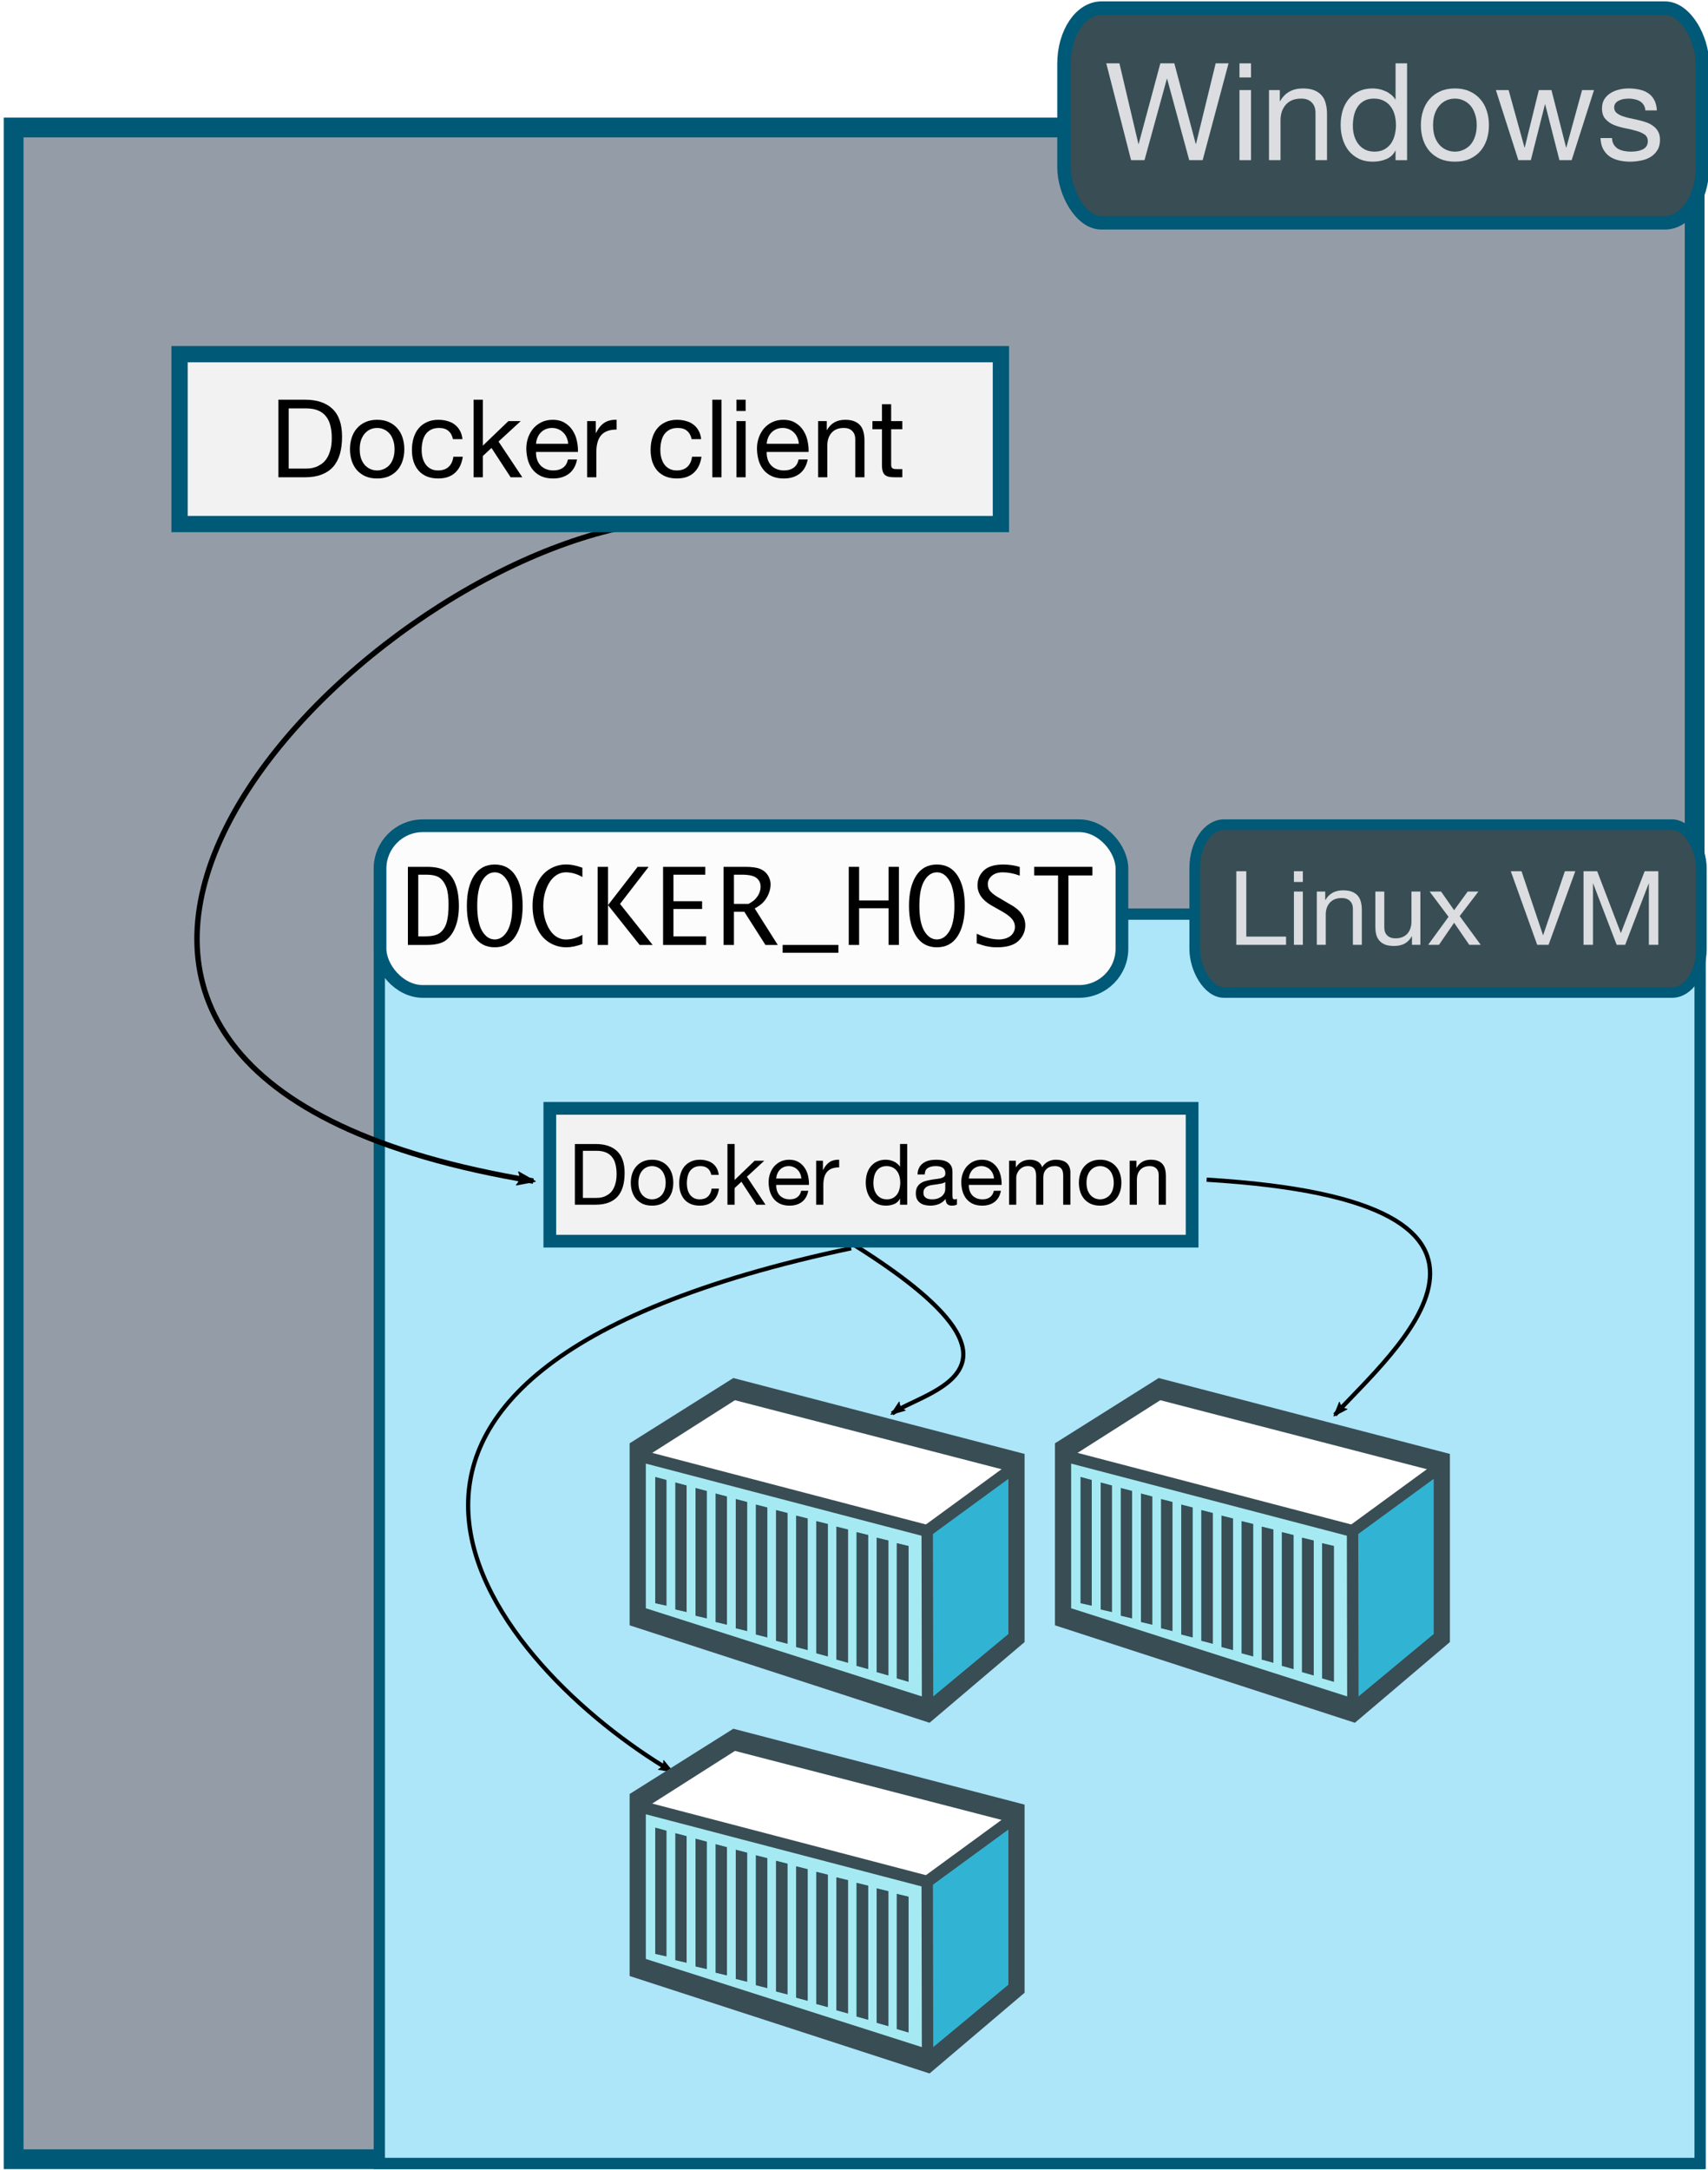 <?xml version="1.0" encoding="UTF-8" standalone="no"?>
<!-- Created with Inkscape (http://www.inkscape.org/) -->

<svg
   xmlns:dc="http://purl.org/dc/elements/1.1/"
   xmlns:cc="http://creativecommons.org/ns#"
   xmlns:rdf="http://www.w3.org/1999/02/22-rdf-syntax-ns#"
   xmlns:svg="http://www.w3.org/2000/svg"
   xmlns="http://www.w3.org/2000/svg"
   xmlns:sodipodi="http://sodipodi.sourceforge.net/DTD/sodipodi-0.dtd"
   xmlns:inkscape="http://www.inkscape.org/namespaces/inkscape"
   width="88.9mm"
   height="112.889mm"
   viewBox="0 0 315 400"
   id="svg2"
   version="1.1"
   inkscape:version="0.91 r13725"
   sodipodi:docname="win_docker_host.svg">
  <defs
     id="defs4">
    <marker
       inkscape:stockid="Arrow2Lend"
       orient="auto"
       refY="0.0"
       refX="0.0"
       id="marker8148"
       style="overflow:visible;"
       inkscape:isstock="true">
      <path
         id="path8150"
         style="fill-rule:evenodd;stroke-width:0.625;stroke-linejoin:round;stroke:#000000;stroke-opacity:1;fill:#000000;fill-opacity:1"
         d="M 8.719,4.034 L -2.207,0.016 L 8.719,-4.002 C 6.973,-1.63 6.983,1.616 8.719,4.034 z "
         transform="scale(1.1) rotate(180) translate(1,0)" />
    </marker>
    <marker
       inkscape:stockid="Arrow2Lend"
       orient="auto"
       refY="0.0"
       refX="0.0"
       id="marker6352"
       style="overflow:visible;"
       inkscape:isstock="true">
      <path
         id="path6354"
         style="fill-rule:evenodd;stroke-width:0.625;stroke-linejoin:round;stroke:#000000;stroke-opacity:1;fill:#000000;fill-opacity:1"
         d="M 8.719,4.034 L -2.207,0.016 L 8.719,-4.002 C 6.973,-1.63 6.983,1.616 8.719,4.034 z "
         transform="scale(1.1) rotate(180) translate(1,0)" />
    </marker>
    <marker
       inkscape:stockid="Arrow2Lend"
       orient="auto"
       refY="0.0"
       refX="0.0"
       id="marker6148"
       style="overflow:visible;"
       inkscape:isstock="true"
       inkscape:collect="always">
      <path
         id="path6150"
         style="fill-rule:evenodd;stroke-width:0.625;stroke-linejoin:round;stroke:#000000;stroke-opacity:1;fill:#000000;fill-opacity:1"
         d="M 8.719,4.034 L -2.207,0.016 L 8.719,-4.002 C 6.973,-1.63 6.983,1.616 8.719,4.034 z "
         transform="scale(1.1) rotate(180) translate(1,0)" />
    </marker>
    <marker
       inkscape:stockid="Arrow2Lend"
       orient="auto"
       refY="0.0"
       refX="0.0"
       id="marker5920"
       style="overflow:visible;"
       inkscape:isstock="true">
      <path
         id="path5922"
         style="fill-rule:evenodd;stroke-width:0.625;stroke-linejoin:round;stroke:#000000;stroke-opacity:1;fill:#000000;fill-opacity:1"
         d="M 8.719,4.034 L -2.207,0.016 L 8.719,-4.002 C 6.973,-1.63 6.983,1.616 8.719,4.034 z "
         transform="scale(1.1) rotate(180) translate(1,0)" />
    </marker>
    <marker
       inkscape:stockid="Arrow2Lend"
       orient="auto"
       refY="0.0"
       refX="0.0"
       id="marker5886"
       style="overflow:visible;"
       inkscape:isstock="true">
      <path
         id="path5888"
         style="fill-rule:evenodd;stroke-width:0.625;stroke-linejoin:round;stroke:#000000;stroke-opacity:1;fill:#000000;fill-opacity:1"
         d="M 8.719,4.034 L -2.207,0.016 L 8.719,-4.002 C 6.973,-1.63 6.983,1.616 8.719,4.034 z "
         transform="scale(1.1) rotate(180) translate(1,0)" />
    </marker>
    <marker
       inkscape:stockid="Arrow2Lend"
       orient="auto"
       refY="0.0"
       refX="0.0"
       id="Arrow2Lend"
       style="overflow:visible;"
       inkscape:isstock="true">
      <path
         id="path5368"
         style="fill-rule:evenodd;stroke-width:0.625;stroke-linejoin:round;stroke:#000000;stroke-opacity:1;fill:#000000;fill-opacity:1"
         d="M 8.719,4.034 L -2.207,0.016 L 8.719,-4.002 C 6.973,-1.63 6.983,1.616 8.719,4.034 z "
         transform="scale(1.1) rotate(180) translate(1,0)" />
    </marker>
    <marker
       inkscape:stockid="Arrow1Lend"
       orient="auto"
       refY="0.0"
       refX="0.0"
       id="Arrow1Lend"
       style="overflow:visible;"
       inkscape:isstock="true">
      <path
         id="path5350"
         d="M 0.0,0.0 L 5.0,-5.0 L -12.5,0.0 L 5.0,5.0 L 0.0,0.0 z "
         style="fill-rule:evenodd;stroke:#000000;stroke-width:1pt;stroke-opacity:1;fill:#000000;fill-opacity:1"
         transform="scale(0.8) rotate(180) translate(12.5,0)" />
    </marker>
  </defs>
  <sodipodi:namedview
     id="base"
     pagecolor="#ffffff"
     bordercolor="#666666"
     borderopacity="1.0"
     inkscape:pageopacity="0.0"
     inkscape:pageshadow="2"
     inkscape:zoom="2.9893238"
     inkscape:cx="190.2131"
     inkscape:cy="316.35715"
     inkscape:document-units="px"
     inkscape:current-layer="g4485"
     showgrid="false"
     fit-margin-top="0"
     fit-margin-left="0"
     fit-margin-right="0"
     fit-margin-bottom="0"
     inkscape:window-width="1680"
     inkscape:window-height="1005"
     inkscape:window-x="4"
     inkscape:window-y="0"
     inkscape:window-maximized="0"
     inkscape:showpageshadow="false" />
  <g
     inkscape:groupmode="layer"
     id="layer2"
     inkscape:label="host"
     style="display:inline" />
  <g
     inkscape:groupmode="layer"
     id="layer4"
     inkscape:label="arrows" />
  <g
     inkscape:groupmode="layer"
     id="layer3"
     inkscape:label="containers">
    <g
       id="g4485"
       transform="translate(-0.294,0)">
      <rect
         style="display:inline;opacity:1;fill:#949da7;fill-opacity:1;stroke:#005976;stroke-width:3.646;stroke-miterlimit:4;stroke-dasharray:none;stroke-opacity:1"
         id="rect5262"
         width="310.026"
         height="374.557"
         x="2.808"
         y="23.506"
         rx="0"
         ry="0" />
      <rect
         rx="6.898"
         ry="10.232"
         y="1.503"
         x="196.529"
         height="39.57"
         width="117.73"
         id="rect5280"
         style="opacity:1;fill:#394d54;fill-opacity:1;stroke:#005976;stroke-width:2.495;stroke-miterlimit:4;stroke-dasharray:none;stroke-opacity:1" />
      <rect
         ry="0"
         rx="0"
         y="168.523"
         x="70.248"
         height="230.323"
         width="243.593"
         id="rect4394"
         style="display:inline;opacity:1;fill:#ade5f9;fill-opacity:1;stroke:#005976;stroke-width:2.08;stroke-miterlimit:4;stroke-dasharray:none;stroke-opacity:1" />
      <rect
         rx="7.899"
         ry="7.899"
         y="152.229"
         x="70.381"
         height="30.547"
         width="136.829"
         id="rect4345"
         style="opacity:1;fill:#fcfcfc;fill-opacity:1;stroke:#005976;stroke-width:2.346;stroke-miterlimit:4;stroke-dasharray:none;stroke-opacity:1" />
      <g
         transform="matrix(0.485,0,0,0.475,-15.603,139.61)"
         style="font-style:normal;font-weight:normal;font-size:40px;line-height:125%;font-family:sans-serif;letter-spacing:0px;word-spacing:0px;fill:#000000;fill-opacity:1;stroke:none;stroke-width:1px;stroke-linecap:butt;stroke-linejoin:miter;stroke-opacity:1"
         id="flowRoot4337">
        <path
           d="m 187.885,72.829 0,-30.312 7.188,0 q 4.961,0 7.363,1.738 2.422,1.719 3.633,5.215 1.211,3.496 1.211,8.281 0,4.531 -1.289,7.969 -1.27,3.418 -3.613,5.273 -2.344,1.836 -7.305,1.836 l -7.188,0 z m 3.945,-3.34 2.637,0 q 4.004,0 5.703,-1.426 1.719,-1.426 2.441,-3.945 0.742,-2.539 0.742,-6.992 0,-4.355 -0.859,-6.699 -0.859,-2.344 -2.461,-3.594 -1.602,-1.27 -5.254,-1.27 l -2.949,0 0,23.926 z"
           style="font-style:normal;font-variant:normal;font-weight:normal;font-stretch:normal;font-family:Monaco;-inkscape-font-specification:Monaco"
           id="path7740" />
        <path
           d="m 220.912,73.747 q -5.156,0 -7.891,-4.336 -2.715,-4.355 -2.715,-11.738 0,-7.363 2.715,-11.699 2.734,-4.355 7.891,-4.355 5.176,0 7.891,4.355 2.715,4.336 2.715,11.699 0,7.383 -2.715,11.738 -2.715,4.336 -7.891,4.336 z m 0,-3.047 q 2.852,0 4.746,-3.223 1.914,-3.242 1.914,-9.805 0,-6.562 -1.914,-9.785 -1.895,-3.242 -4.746,-3.242 -2.852,0 -4.766,3.242 -1.895,3.223 -1.895,9.785 0,6.562 1.895,9.805 1.914,3.223 4.766,3.223 z"
           style="font-style:normal;font-variant:normal;font-weight:normal;font-stretch:normal;font-family:Monaco;-inkscape-font-specification:Monaco"
           id="path7742" />
        <path
           d="m 254.232,72.478 q -3.398,1.27 -6.094,1.27 -3.555,0 -6.543,-1.895 -2.988,-1.914 -4.648,-5.664 -1.66,-3.77 -1.66,-8.516 0,-4.707 1.641,-8.457 1.641,-3.75 4.629,-5.684 2.988,-1.934 6.582,-1.934 2.695,0 6.094,1.27 l 0,3.594 q -3.145,-1.816 -6.25,-1.816 -2.344,0 -4.297,1.602 -1.934,1.602 -3.125,4.707 -1.191,3.086 -1.191,6.719 0,3.691 1.23,6.816 1.23,3.125 3.145,4.688 1.914,1.543 4.238,1.543 3.086,0 6.25,-1.816 l 0,3.574 z"
           style="font-style:normal;font-variant:normal;font-weight:normal;font-stretch:normal;font-family:Monaco;-inkscape-font-specification:Monaco"
           id="path7744" />
        <path
           d="m 260.033,72.829 0,-30.312 3.945,0 0,14.863 11.27,-14.863 4.18,0 -10.879,14.395 12.402,15.918 -4.941,0 -12.031,-15.449 0,15.449 -3.945,0 z"
           style="font-style:normal;font-variant:normal;font-weight:normal;font-stretch:normal;font-family:Monaco;-inkscape-font-specification:Monaco"
           id="path7746" />
        <path
           d="m 301.283,69.49 0,3.34 -16.367,0 0,-30.312 16.055,0 0,3.047 -12.109,0 0,10.293 10.898,0 0,3.027 -10.898,0 0,10.605 12.422,0 z"
           style="font-style:normal;font-variant:normal;font-weight:normal;font-stretch:normal;font-family:Monaco;-inkscape-font-specification:Monaco"
           id="path7748" />
        <path
           d="m 311.869,59.958 0,12.871 -3.945,0 0,-30.312 8.105,0 q 3.965,0 5.84,0.82 1.875,0.801 2.891,2.441 1.035,1.641 1.035,3.535 0,1.758 -0.684,3.535 -0.684,1.777 -1.895,3.184 -1.191,1.387 -3.457,2.637 l 8.77,14.16 -4.688,0 -8.027,-12.871 -3.945,0 z m 0,-3.047 5.527,0 q 1.855,-1.016 2.754,-2.07 0.918,-1.055 1.387,-2.246 0.469,-1.191 0.469,-2.383 0,-2.129 -1.562,-3.379 -1.543,-1.27 -5.625,-1.27 l -2.949,0 0,11.348 z"
           style="font-style:normal;font-variant:normal;font-weight:normal;font-stretch:normal;font-family:Monaco;-inkscape-font-specification:Monaco"
           id="path7750" />
        <path
           d="m 330.385,75.857 0,-3.027 21.211,0 0,3.027 -21.211,0 z"
           style="font-style:normal;font-variant:normal;font-weight:normal;font-stretch:normal;font-family:Monaco;-inkscape-font-specification:Monaco"
           id="path7752" />
        <path
           d="m 355.521,72.829 0,-30.312 3.945,0 0,13.047 11.211,0 0,-13.047 3.926,0 0,30.312 -3.926,0 0,-14.238 -11.211,0 0,14.238 -3.945,0 z"
           style="font-style:normal;font-variant:normal;font-weight:normal;font-stretch:normal;font-family:Monaco;-inkscape-font-specification:Monaco"
           id="path7754" />
        <path
           d="m 389.037,73.747 q -5.156,0 -7.891,-4.336 -2.715,-4.355 -2.715,-11.738 0,-7.363 2.715,-11.699 2.734,-4.355 7.891,-4.355 5.176,0 7.891,4.355 2.715,4.336 2.715,11.699 0,7.383 -2.715,11.738 -2.715,4.336 -7.891,4.336 z m 0,-3.047 q 2.852,0 4.746,-3.223 1.914,-3.242 1.914,-9.805 0,-6.562 -1.914,-9.785 -1.895,-3.242 -4.746,-3.242 -2.852,0 -4.766,3.242 -1.895,3.223 -1.895,9.785 0,6.562 1.895,9.805 1.914,3.223 4.766,3.223 z"
           style="font-style:normal;font-variant:normal;font-weight:normal;font-stretch:normal;font-family:Monaco;-inkscape-font-specification:Monaco"
           id="path7756" />
        <path
           d="m 404.174,72.185 0,-3.711 q 4.688,2.227 8.516,2.227 1.602,0 3.066,-0.605 1.465,-0.625 2.207,-1.777 0.762,-1.152 0.762,-2.5 0,-1.582 -1.035,-2.949 -1.035,-1.387 -3.887,-3.047 l -1.992,-1.152 -2.012,-1.152 q -5.312,-3.145 -5.312,-7.812 0,-3.418 2.363,-5.742 2.383,-2.344 7.422,-2.344 3.242,0 6.27,0.938 l 0,3.379 q -3.34,-1.289 -6.504,-1.289 -2.52,0 -4.082,1.328 -1.543,1.328 -1.543,3.203 0,1.855 1.191,3.086 1.191,1.23 3.047,2.266 l 1.523,0.918 1.895,1.152 1.602,0.938 q 4.98,3.047 4.98,7.656 0,3.516 -2.559,6.035 -2.559,2.52 -8.203,2.52 -1.797,0 -3.438,-0.312 -1.621,-0.293 -4.277,-1.25 z"
           style="font-style:normal;font-variant:normal;font-weight:normal;font-stretch:normal;font-family:Monaco;-inkscape-font-specification:Monaco"
           id="path7758" />
        <path
           d="m 435.111,72.829 0,-26.973 -9.082,0 0,-3.34 22.129,0 0,3.34 -9.102,0 0,26.973 -3.945,0 z"
           style="font-style:normal;font-variant:normal;font-weight:normal;font-stretch:normal;font-family:Monaco;-inkscape-font-specification:Monaco"
           id="path7760" />
      </g>
      <path
         sodipodi:nodetypes="cc"
         inkscape:connector-curvature="0"
         id="path8146"
         d="m 157.799,229.506 c 37.001,23.199 12.858,26.815 7.038,31.083"
         style="display:inline;fill:none;fill-rule:evenodd;stroke:#000000;stroke-width:0.782px;stroke-linecap:butt;stroke-linejoin:miter;stroke-opacity:1;marker-end:url(#marker8148)" />
      <path
         sodipodi:nodetypes="cc"
         inkscape:connector-curvature="0"
         id="path6142"
         d="m 222.833,217.483 c 67.761,4.048 33.917,32.002 23.646,43.357"
         style="fill:none;fill-rule:evenodd;stroke:#000000;stroke-width:0.782px;stroke-linecap:butt;stroke-linejoin:miter;stroke-opacity:1;marker-end:url(#marker6352)" />
      <path
         sodipodi:nodetypes="cc"
         inkscape:connector-curvature="0"
         id="path6144"
         d="M 157.271,230.121 C 45.406,253.793 92.109,307.601 124.181,326.553"
         style="fill:none;fill-rule:evenodd;stroke:#000000;stroke-width:0.782px;stroke-linecap:butt;stroke-linejoin:miter;stroke-opacity:1;marker-end:url(#marker6148)" />
      <rect
         style="opacity:1;fill:#f2f2f2;fill-opacity:1;stroke:#005976;stroke-width:2.346;stroke-miterlimit:4;stroke-dasharray:none;stroke-opacity:1"
         id="rect4484"
         width="118.454"
         height="24.487"
         x="101.696"
         y="204.329" />
      <g
         transform="matrix(0.862,0,0,0.866,-54.247,175.86)"
         style="font-style:normal;font-weight:normal;font-size:40px;line-height:125%;font-family:sans-serif;letter-spacing:0px;word-spacing:0px;fill:#000000;fill-opacity:1;stroke:none;stroke-width:1px;stroke-linecap:butt;stroke-linejoin:miter;stroke-opacity:1"
         id="flowRoot4486">
        <path
           d="m 187.989,51.94 0,-10.027 2.896,0 q 1.195,0 2.009,0.344 0.814,0.326 1.321,0.977 0.525,0.633 0.742,1.557 0.235,0.905 0.235,2.063 0,1.195 -0.253,2.045 -0.235,0.833 -0.615,1.394 -0.38,0.561 -0.869,0.887 -0.471,0.326 -0.959,0.507 -0.489,0.163 -0.923,0.217 -0.434,0.036 -0.724,0.036 l -2.86,0 z m -1.719,-11.475 0,12.923 4.434,0 q 1.611,0 2.787,-0.452 1.176,-0.452 1.937,-1.303 0.76,-0.869 1.122,-2.118 0.362,-1.267 0.362,-2.896 0,-3.113 -1.611,-4.633 -1.611,-1.52 -4.597,-1.52 l -4.434,0 z"
           style="font-style:normal;font-variant:normal;font-weight:normal;font-stretch:normal;font-size:18.099px;font-family:'Helvetica Neue';-inkscape-font-specification:'Helvetica Neue'"
           id="path7700" />
        <path
           d="m 199.864,48.718 q 0,-0.851 0.217,-1.502 0.235,-0.67 0.633,-1.122 0.398,-0.452 0.923,-0.688 0.543,-0.235 1.14,-0.235 0.597,0 1.122,0.235 0.543,0.235 0.941,0.688 0.398,0.452 0.615,1.122 0.235,0.652 0.235,1.502 0,0.851 -0.235,1.52 -0.217,0.652 -0.615,1.104 -0.398,0.434 -0.941,0.67 -0.525,0.235 -1.122,0.235 -0.597,0 -1.14,-0.235 -0.525,-0.235 -0.923,-0.67 -0.398,-0.452 -0.633,-1.104 -0.217,-0.67 -0.217,-1.52 z m -1.629,0 q 0,1.032 0.29,1.919 0.29,0.887 0.869,1.557 0.579,0.652 1.43,1.032 0.851,0.362 1.955,0.362 1.122,0 1.955,-0.362 0.851,-0.38 1.43,-1.032 0.579,-0.67 0.869,-1.557 0.29,-0.887 0.29,-1.919 0,-1.032 -0.29,-1.919 -0.29,-0.905 -0.869,-1.557 -0.579,-0.67 -1.43,-1.05 -0.833,-0.38 -1.955,-0.38 -1.104,0 -1.955,0.38 -0.851,0.38 -1.43,1.05 -0.579,0.652 -0.869,1.557 -0.29,0.887 -0.29,1.919 z"
           style="font-style:normal;font-variant:normal;font-weight:normal;font-stretch:normal;font-size:18.099px;font-family:'Helvetica Neue';-inkscape-font-specification:'Helvetica Neue'"
           id="path7702" />
        <path
           d="m 215.452,47.035 1.593,0 q -0.09,-0.833 -0.434,-1.43 -0.344,-0.615 -0.887,-1.014 -0.525,-0.398 -1.231,-0.579 -0.688,-0.199 -1.484,-0.199 -1.104,0 -1.937,0.398 -0.833,0.38 -1.394,1.068 -0.543,0.67 -0.814,1.593 -0.271,0.905 -0.271,1.955 0,1.05 0.271,1.937 0.29,0.869 0.833,1.502 0.561,0.633 1.376,0.977 0.833,0.344 1.9,0.344 1.792,0 2.823,-0.941 1.05,-0.941 1.303,-2.679 l -1.575,0 q -0.145,1.086 -0.796,1.683 -0.633,0.597 -1.774,0.597 -0.724,0 -1.249,-0.29 -0.525,-0.29 -0.851,-0.76 -0.326,-0.489 -0.489,-1.104 -0.145,-0.615 -0.145,-1.267 0,-0.706 0.145,-1.357 0.145,-0.67 0.471,-1.176 0.344,-0.507 0.905,-0.814 0.561,-0.308 1.394,-0.308 0.977,0 1.557,0.489 0.579,0.489 0.76,1.376 z"
           style="font-style:normal;font-variant:normal;font-weight:normal;font-stretch:normal;font-size:18.099px;font-family:'Helvetica Neue';-inkscape-font-specification:'Helvetica Neue'"
           id="path7704" />
        <path
           d="m 218.911,40.465 0,12.923 1.538,0 0,-3.547 1.448,-1.339 3.204,4.887 1.955,0 -3.982,-5.955 3.71,-3.403 -2.063,0 -4.271,4.09 0,-7.656 -1.538,0 z"
           style="font-style:normal;font-variant:normal;font-weight:normal;font-stretch:normal;font-size:18.099px;font-family:'Helvetica Neue';-inkscape-font-specification:'Helvetica Neue'"
           id="path7706" />
        <path
           d="m 234.721,47.813 -5.375,0 q 0.036,-0.543 0.235,-1.014 0.199,-0.489 0.543,-0.851 0.344,-0.362 0.814,-0.561 0.489,-0.217 1.086,-0.217 0.579,0 1.05,0.217 0.489,0.199 0.833,0.561 0.362,0.344 0.561,0.833 0.217,0.489 0.253,1.032 z m 1.484,2.606 -1.52,0 q -0.199,0.923 -0.833,1.376 -0.615,0.452 -1.593,0.452 -0.76,0 -1.321,-0.253 -0.561,-0.253 -0.923,-0.67 -0.362,-0.434 -0.525,-0.977 -0.163,-0.561 -0.145,-1.176 l 7.004,0 q 0.036,-0.851 -0.163,-1.792 -0.181,-0.941 -0.688,-1.738 -0.489,-0.796 -1.321,-1.303 -0.814,-0.525 -2.063,-0.525 -0.959,0 -1.774,0.362 -0.796,0.362 -1.394,1.014 -0.579,0.652 -0.905,1.538 -0.326,0.887 -0.326,1.955 0.036,1.068 0.308,1.973 0.29,0.905 0.851,1.557 0.561,0.652 1.376,1.014 0.833,0.362 1.955,0.362 1.593,0 2.642,-0.796 1.05,-0.796 1.357,-2.371 z"
           style="font-style:normal;font-variant:normal;font-weight:normal;font-stretch:normal;font-size:18.099px;font-family:'Helvetica Neue';-inkscape-font-specification:'Helvetica Neue'"
           id="path7708" />
        <path
           d="m 237.891,44.03 0,9.357 1.538,0 0,-4.163 q 0,-0.905 0.181,-1.593 0.181,-0.706 0.579,-1.195 0.398,-0.489 1.05,-0.742 0.652,-0.253 1.575,-0.253 l 0,-1.629 q -1.249,-0.036 -2.063,0.507 -0.814,0.543 -1.376,1.683 l -0.036,0 0,-1.973 -1.448,0 z"
           style="font-style:normal;font-variant:normal;font-weight:normal;font-stretch:normal;font-size:18.099px;font-family:'Helvetica Neue';-inkscape-font-specification:'Helvetica Neue'"
           id="path7710" />
        <path
           d="m 250.132,48.79 q 0,-0.688 0.145,-1.339 0.145,-0.652 0.471,-1.158 0.326,-0.507 0.869,-0.814 0.543,-0.308 1.321,-0.308 0.796,0 1.357,0.308 0.561,0.29 0.905,0.778 0.362,0.489 0.525,1.14 0.163,0.633 0.163,1.321 0,0.652 -0.163,1.285 -0.145,0.633 -0.489,1.14 -0.344,0.489 -0.887,0.796 -0.543,0.308 -1.321,0.308 -0.742,0 -1.303,-0.29 -0.543,-0.29 -0.905,-0.778 -0.344,-0.489 -0.525,-1.104 -0.163,-0.633 -0.163,-1.285 z m 7.24,4.597 0,-12.923 -1.538,0 0,4.814 -0.036,0 q -0.253,-0.416 -0.633,-0.688 -0.362,-0.29 -0.778,-0.452 -0.416,-0.181 -0.833,-0.253 -0.416,-0.072 -0.778,-0.072 -1.068,0 -1.882,0.398 -0.796,0.38 -1.339,1.05 -0.525,0.652 -0.796,1.538 -0.253,0.887 -0.253,1.882 0,0.995 0.271,1.882 0.271,0.887 0.796,1.557 0.543,0.67 1.339,1.068 0.814,0.398 1.9,0.398 0.977,0 1.792,-0.344 0.814,-0.344 1.195,-1.122 l 0.036,0 0,1.267 1.538,0 z"
           style="font-style:normal;font-variant:normal;font-weight:normal;font-stretch:normal;font-size:18.099px;font-family:'Helvetica Neue';-inkscape-font-specification:'Helvetica Neue'"
           id="path7712" />
        <path
           d="m 268.01,53.352 q -0.398,0.235 -1.104,0.235 -0.597,0 -0.959,-0.326 -0.344,-0.344 -0.344,-1.104 -0.633,0.76 -1.484,1.104 -0.833,0.326 -1.81,0.326 -0.633,0 -1.213,-0.145 -0.561,-0.145 -0.977,-0.452 -0.416,-0.308 -0.67,-0.796 -0.235,-0.507 -0.235,-1.213 0,-0.796 0.271,-1.303 0.271,-0.507 0.706,-0.814 0.452,-0.326 1.014,-0.489 0.579,-0.163 1.176,-0.271 0.633,-0.127 1.195,-0.181 0.579,-0.072 1.014,-0.181 0.434,-0.127 0.688,-0.344 0.253,-0.235 0.253,-0.67 0,-0.507 -0.199,-0.814 -0.181,-0.308 -0.489,-0.471 -0.29,-0.163 -0.67,-0.217 -0.362,-0.054 -0.724,-0.054 -0.977,0 -1.629,0.38 -0.652,0.362 -0.706,1.394 l -1.538,0 q 0.036,-0.869 0.362,-1.466 0.326,-0.597 0.869,-0.959 0.543,-0.38 1.231,-0.543 0.706,-0.163 1.502,-0.163 0.633,0 1.249,0.09 0.633,0.09 1.14,0.38 0.507,0.271 0.814,0.778 0.308,0.507 0.308,1.321 l 0,4.814 q 0,0.543 0.054,0.796 0.072,0.253 0.434,0.253 0.199,0 0.471,-0.09 l 0,1.195 z m -2.498,-4.796 q -0.29,0.217 -0.76,0.326 -0.471,0.09 -0.995,0.163 -0.507,0.054 -1.032,0.145 -0.525,0.072 -0.941,0.253 -0.416,0.181 -0.688,0.525 -0.253,0.326 -0.253,0.905 0,0.38 0.145,0.652 0.163,0.253 0.398,0.416 0.253,0.163 0.579,0.235 0.326,0.072 0.688,0.072 0.76,0 1.303,-0.199 0.543,-0.217 0.887,-0.525 0.344,-0.326 0.507,-0.688 0.163,-0.38 0.163,-0.706 l 0,-1.575 z"
           style="font-style:normal;font-variant:normal;font-weight:normal;font-stretch:normal;font-size:18.099px;font-family:'Helvetica Neue';-inkscape-font-specification:'Helvetica Neue'"
           id="path7714" />
        <path
           d="m 275.94,47.813 -5.375,0 q 0.036,-0.543 0.235,-1.014 0.199,-0.489 0.543,-0.851 0.344,-0.362 0.814,-0.561 0.489,-0.217 1.086,-0.217 0.579,0 1.05,0.217 0.489,0.199 0.833,0.561 0.362,0.344 0.561,0.833 0.217,0.489 0.253,1.032 z m 1.484,2.606 -1.52,0 q -0.199,0.923 -0.833,1.376 -0.615,0.452 -1.593,0.452 -0.76,0 -1.321,-0.253 -0.561,-0.253 -0.923,-0.67 -0.362,-0.434 -0.525,-0.977 -0.163,-0.561 -0.145,-1.176 l 7.004,0 q 0.036,-0.851 -0.163,-1.792 -0.181,-0.941 -0.688,-1.738 -0.489,-0.796 -1.321,-1.303 -0.814,-0.525 -2.063,-0.525 -0.959,0 -1.774,0.362 -0.796,0.362 -1.394,1.014 -0.579,0.652 -0.905,1.538 -0.326,0.887 -0.326,1.955 0.036,1.068 0.308,1.973 0.29,0.905 0.851,1.557 0.561,0.652 1.376,1.014 0.833,0.362 1.955,0.362 1.593,0 2.642,-0.796 1.05,-0.796 1.357,-2.371 z"
           style="font-style:normal;font-variant:normal;font-weight:normal;font-stretch:normal;font-size:18.099px;font-family:'Helvetica Neue';-inkscape-font-specification:'Helvetica Neue'"
           id="path7716" />
        <path
           d="m 279.163,44.03 0,9.357 1.538,0 0,-5.828 q 0,-0.271 0.127,-0.67 0.145,-0.416 0.434,-0.796 0.308,-0.38 0.778,-0.652 0.489,-0.271 1.158,-0.271 0.525,0 0.851,0.163 0.344,0.145 0.543,0.434 0.199,0.271 0.271,0.652 0.09,0.38 0.09,0.833 l 0,6.136 1.538,0 0,-5.828 q 0,-1.086 0.652,-1.738 0.652,-0.652 1.792,-0.652 0.561,0 0.905,0.163 0.362,0.163 0.561,0.452 0.199,0.271 0.271,0.652 0.072,0.38 0.072,0.814 l 0,6.136 1.538,0 0,-6.86 q 0,-0.724 -0.235,-1.231 -0.217,-0.525 -0.633,-0.851 -0.398,-0.326 -0.977,-0.471 -0.561,-0.163 -1.267,-0.163 -0.923,0 -1.701,0.416 -0.76,0.416 -1.231,1.176 -0.29,-0.869 -0.995,-1.231 -0.706,-0.362 -1.575,-0.362 -1.973,0 -3.023,1.593 l -0.036,0 0,-1.376 -1.448,0 z"
           style="font-style:normal;font-variant:normal;font-weight:normal;font-stretch:normal;font-size:18.099px;font-family:'Helvetica Neue';-inkscape-font-specification:'Helvetica Neue'"
           id="path7718" />
        <path
           d="m 295.733,48.718 q 0,-0.851 0.217,-1.502 0.235,-0.67 0.633,-1.122 0.398,-0.452 0.923,-0.688 0.543,-0.235 1.14,-0.235 0.597,0 1.122,0.235 0.543,0.235 0.941,0.688 0.398,0.452 0.615,1.122 0.235,0.652 0.235,1.502 0,0.851 -0.235,1.52 -0.217,0.652 -0.615,1.104 -0.398,0.434 -0.941,0.67 -0.525,0.235 -1.122,0.235 -0.597,0 -1.14,-0.235 -0.525,-0.235 -0.923,-0.67 -0.398,-0.452 -0.633,-1.104 -0.217,-0.67 -0.217,-1.52 z m -1.629,0 q 0,1.032 0.29,1.919 0.29,0.887 0.869,1.557 0.579,0.652 1.43,1.032 0.851,0.362 1.955,0.362 1.122,0 1.955,-0.362 0.851,-0.38 1.43,-1.032 0.579,-0.67 0.869,-1.557 0.29,-0.887 0.29,-1.919 0,-1.032 -0.29,-1.919 -0.29,-0.905 -0.869,-1.557 -0.579,-0.67 -1.43,-1.05 -0.833,-0.38 -1.955,-0.38 -1.104,0 -1.955,0.38 -0.851,0.38 -1.43,1.05 -0.579,0.652 -0.869,1.557 -0.29,0.887 -0.29,1.919 z"
           style="font-style:normal;font-variant:normal;font-weight:normal;font-stretch:normal;font-size:18.099px;font-family:'Helvetica Neue';-inkscape-font-specification:'Helvetica Neue'"
           id="path7720" />
        <path
           d="m 304.969,44.03 0,9.357 1.538,0 0,-5.285 q 0,-0.633 0.163,-1.158 0.181,-0.543 0.525,-0.941 0.344,-0.398 0.851,-0.615 0.525,-0.217 1.231,-0.217 0.887,0 1.394,0.507 0.507,0.507 0.507,1.376 l 0,6.335 1.538,0 0,-6.154 q 0,-0.76 -0.163,-1.376 -0.145,-0.633 -0.525,-1.086 -0.38,-0.452 -0.995,-0.706 -0.615,-0.253 -1.538,-0.253 -2.081,0 -3.041,1.701 l -0.036,0 0,-1.484 -1.448,0 z"
           style="font-style:normal;font-variant:normal;font-weight:normal;font-stretch:normal;font-size:18.099px;font-family:'Helvetica Neue';-inkscape-font-specification:'Helvetica Neue'"
           id="path7722" />
      </g>
      <g
         transform="matrix(0.597,0,0,0.629,116.415,253.932)"
         id="g5083">
        <g
           id="Isolation_Mode-6">
          <polygon
             style="clip-rule:evenodd;fill:#394d54;fill-rule:evenodd"
             points="122.005,77.57 122.005,22.429 32.038,0.183 0,19.314 0,72.66 92.65,101.222 "
             id="polygon4984" />
          <polygon
             style="clip-rule:evenodd;fill:#a5eaf2;fill-rule:evenodd"
             points="5,23.314 92.65,45.131 92.65,94.222 5,67.66 "
             id="polygon4986" />
          <g
             id="g4988">
            <g
               id="g4990">
              <polygon
                 style="clip-rule:evenodd;fill:#31b4d3;fill-rule:evenodd"
                 points="7.917,29.184 7.917,66.177 11.364,66.906 11.364,30.067 "
                 id="polygon4992" />
              <polygon
                 style="clip-rule:evenodd;fill:#31b4d3;fill-rule:evenodd"
                 points="14.134,30.801 14.134,68.013 17.598,68.765 17.598,31.68 "
                 id="polygon4994" />
              <polygon
                 style="clip-rule:evenodd;fill:#31b4d3;fill-rule:evenodd"
                 points="20.353,32.418 20.353,69.848 23.831,70.624 23.831,33.292 "
                 id="polygon4996" />
              <polygon
                 style="clip-rule:evenodd;fill:#31b4d3;fill-rule:evenodd"
                 points="26.569,34.035 26.569,71.684 30.063,72.483 30.063,34.905 "
                 id="polygon4998" />
              <polygon
                 style="clip-rule:evenodd;fill:#31b4d3;fill-rule:evenodd"
                 points="32.789,35.652 32.789,73.519 36.298,74.341 36.298,36.518 "
                 id="polygon5000" />
              <polygon
                 style="clip-rule:evenodd;fill:#31b4d3;fill-rule:evenodd"
                 points="39.007,37.27 39.007,75.354 42.532,76.201 42.532,38.13 "
                 id="polygon5002" />
              <polygon
                 style="clip-rule:evenodd;fill:#31b4d3;fill-rule:evenodd"
                 points="45.224,38.887 45.224,77.19 48.765,78.06 48.765,39.743 "
                 id="polygon5004" />
              <polygon
                 style="clip-rule:evenodd;fill:#31b4d3;fill-rule:evenodd"
                 points="51.442,40.504 51.442,79.025 54.999,79.919 54.999,41.356 "
                 id="polygon5006" />
              <polygon
                 style="clip-rule:evenodd;fill:#31b4d3;fill-rule:evenodd"
                 points="57.661,42.122 57.661,80.86 61.231,81.777 61.231,42.968 "
                 id="polygon5008" />
              <polygon
                 style="clip-rule:evenodd;fill:#31b4d3;fill-rule:evenodd"
                 points="63.878,43.737 63.878,82.697 67.466,83.637 67.466,44.581 "
                 id="polygon5010" />
              <polygon
                 style="clip-rule:evenodd;fill:#31b4d3;fill-rule:evenodd"
                 points="70.097,45.355 70.097,84.532 73.699,85.496 73.699,46.193 "
                 id="polygon5012" />
              <polygon
                 style="clip-rule:evenodd;fill:#31b4d3;fill-rule:evenodd"
                 points="76.313,46.973 76.313,86.367 79.933,87.354 79.933,47.806 "
                 id="polygon5014" />
              <polygon
                 style="clip-rule:evenodd;fill:#31b4d3;fill-rule:evenodd"
                 points="86.165,49.418 82.532,48.589 82.532,88.203 86.165,89.213 "
                 id="polygon5016" />
            </g>
            <g
               id="g5018">
              <polygon
                 style="fill:#394d54"
                 points="7.917,29.184 7.917,66.177 11.364,66.906 11.364,30.067 "
                 id="polygon5020" />
              <polygon
                 style="fill:#394d54"
                 points="14.134,30.801 14.134,68.013 17.598,68.765 17.598,31.68 "
                 id="polygon5022" />
              <polygon
                 style="fill:#394d54"
                 points="20.353,32.418 20.353,69.848 23.831,70.624 23.831,33.292 "
                 id="polygon5024" />
              <polygon
                 style="fill:#394d54"
                 points="26.569,34.035 26.569,71.684 30.063,72.483 30.063,34.905 "
                 id="polygon5026" />
              <polygon
                 style="fill:#394d54"
                 points="32.789,35.652 32.789,73.519 36.298,74.341 36.298,36.518 "
                 id="polygon5028" />
              <polygon
                 style="fill:#394d54"
                 points="39.007,37.27 39.007,75.354 42.532,76.201 42.532,38.13 "
                 id="polygon5030" />
              <polygon
                 style="fill:#394d54"
                 points="45.224,38.887 45.224,77.19 48.765,78.06 48.765,39.743 "
                 id="polygon5032" />
              <polygon
                 style="fill:#394d54"
                 points="51.442,40.504 51.442,79.025 54.999,79.919 54.999,41.356 "
                 id="polygon5034" />
              <polygon
                 style="fill:#394d54"
                 points="57.661,42.122 57.661,80.86 61.231,81.777 61.231,42.968 "
                 id="polygon5036" />
              <polygon
                 style="fill:#394d54"
                 points="63.878,43.737 63.878,82.697 67.466,83.637 67.466,44.581 "
                 id="polygon5038" />
              <polygon
                 style="fill:#394d54"
                 points="70.097,45.355 70.097,84.532 73.699,85.496 73.699,46.193 "
                 id="polygon5040" />
              <polygon
                 style="fill:#394d54"
                 points="76.313,46.973 76.313,86.367 79.933,87.354 79.933,47.806 "
                 id="polygon5042" />
              <polygon
                 style="fill:#394d54"
                 points="86.165,49.418 82.532,48.589 82.532,88.203 86.165,89.213 "
                 id="polygon5044" />
            </g>
          </g>
          <polygon
             style="clip-rule:evenodd;fill:#31b4d3;fill-rule:evenodd"
             points="92.65,46.469 117.005,29.184 117.005,75.212 92.65,94.398 "
             id="polygon5046" />
          <polygon
             style="clip-rule:evenodd;fill:#ffffff;fill-rule:evenodd"
             points="5,23.314 32.538,6.683 117.005,27.429 92.65,45.131 "
             id="polygon5048" />
          <rect
             style="fill:#394d54"
             x="46.075"
             y="-12.046"
             transform="matrix(0.241,-0.971,0.971,0.241,3.208,72.311)"
             width="3.525"
             height="92.299"
             id="rect5050" />
          <rect
             style="fill:#394d54"
             x="103.715"
             y="18.122"
             transform="matrix(0.57,0.822,-0.822,0.57,74.552,-71.371)"
             width="3.525"
             height="34.869"
             id="rect5052" />
          <rect
             style="fill:#394d54"
             x="90.234"
             y="44.498"
             transform="matrix(1,-0.002,0.002,1,-0.155,0.204)"
             width="3.523"
             height="51.174"
             id="rect5054" />
        </g>
        <g
           style="display:none"
           id="Layer_2-0"
           display="none">
          <line
             style="display:inline;fill:none;stroke:#24b8eb;stroke-width:0.319;stroke-miterlimit:10"
             display="inline"
             stroke-miterlimit="10"
             x1="-77.35"
             y1="-49.362"
             x2="-1830.454"
             y2="-492.659"
             id="line5063" />
          <line
             style="display:inline;fill:none;stroke:#24b8eb;stroke-width:0.319;stroke-miterlimit:10"
             display="inline"
             stroke-miterlimit="10"
             x1="-77.35"
             y1="-46.612"
             x2="-1830.454"
             y2="-492.659"
             id="line5065" />
          <line
             style="display:inline;fill:none;stroke:#24b8eb;stroke-width:0.319;stroke-miterlimit:10"
             display="inline"
             stroke-miterlimit="10"
             x1="-77.35"
             y1="-4.362"
             x2="-1830.454"
             y2="-492.659"
             id="line5067" />
          <line
             style="display:inline;fill:none;stroke:#24b8eb;stroke-width:0.319;stroke-miterlimit:10"
             display="inline"
             stroke-miterlimit="10"
             x1="-52.995"
             y1="-67.064"
             x2="-1830.454"
             y2="-492.659"
             id="line5069" />
          <line
             style="display:inline;fill:none;stroke:#24b8eb;stroke-width:0.319;stroke-miterlimit:10"
             display="inline"
             stroke-miterlimit="10"
             x1="532.88"
             y1="-492.659"
             x2="-76.915"
             y2="-49.472"
             id="line5071" />
          <line
             style="display:inline;fill:none;stroke:#24b8eb;stroke-width:0.319;stroke-miterlimit:10"
             display="inline"
             stroke-miterlimit="10"
             x1="532.88"
             y1="-492.659"
             x2="-165"
             y2="-71.179"
             id="line5073" />
          <line
             style="display:inline;fill:none;stroke:#24b8eb;stroke-width:0.319;stroke-miterlimit:10"
             display="inline"
             stroke-miterlimit="10"
             x1="532.88"
             y1="-492.659"
             x2="-77.35"
             y2="-0.271"
             id="line5075" />
        </g>
      </g>
      <g
         id="g5133"
         transform="matrix(0.597,0,0,0.629,194.857,253.932)">
        <g
           id="g5135">
          <polygon
             id="polygon5137"
             points="32.038,0.183 0,19.314 0,72.66 92.65,101.222 122.005,77.57 122.005,22.429 "
             style="clip-rule:evenodd;fill:#394d54;fill-rule:evenodd" />
          <polygon
             id="polygon5139"
             points="92.65,94.222 5,67.66 5,23.314 92.65,45.131 "
             style="clip-rule:evenodd;fill:#a5eaf2;fill-rule:evenodd" />
          <g
             id="g5141">
            <g
               id="g5143">
              <polygon
                 id="polygon5145"
                 points="11.364,66.906 11.364,30.067 7.917,29.184 7.917,66.177 "
                 style="clip-rule:evenodd;fill:#31b4d3;fill-rule:evenodd" />
              <polygon
                 id="polygon5147"
                 points="17.598,68.765 17.598,31.68 14.134,30.801 14.134,68.013 "
                 style="clip-rule:evenodd;fill:#31b4d3;fill-rule:evenodd" />
              <polygon
                 id="polygon5149"
                 points="23.831,70.624 23.831,33.292 20.353,32.418 20.353,69.848 "
                 style="clip-rule:evenodd;fill:#31b4d3;fill-rule:evenodd" />
              <polygon
                 id="polygon5151"
                 points="30.063,72.483 30.063,34.905 26.569,34.035 26.569,71.684 "
                 style="clip-rule:evenodd;fill:#31b4d3;fill-rule:evenodd" />
              <polygon
                 id="polygon5153"
                 points="36.298,74.341 36.298,36.518 32.789,35.652 32.789,73.519 "
                 style="clip-rule:evenodd;fill:#31b4d3;fill-rule:evenodd" />
              <polygon
                 id="polygon5155"
                 points="42.532,76.201 42.532,38.13 39.007,37.27 39.007,75.354 "
                 style="clip-rule:evenodd;fill:#31b4d3;fill-rule:evenodd" />
              <polygon
                 id="polygon5157"
                 points="48.765,78.06 48.765,39.743 45.224,38.887 45.224,77.19 "
                 style="clip-rule:evenodd;fill:#31b4d3;fill-rule:evenodd" />
              <polygon
                 id="polygon5159"
                 points="54.999,79.919 54.999,41.356 51.442,40.504 51.442,79.025 "
                 style="clip-rule:evenodd;fill:#31b4d3;fill-rule:evenodd" />
              <polygon
                 id="polygon5161"
                 points="61.231,81.777 61.231,42.968 57.661,42.122 57.661,80.86 "
                 style="clip-rule:evenodd;fill:#31b4d3;fill-rule:evenodd" />
              <polygon
                 id="polygon5163"
                 points="67.466,83.637 67.466,44.581 63.878,43.737 63.878,82.697 "
                 style="clip-rule:evenodd;fill:#31b4d3;fill-rule:evenodd" />
              <polygon
                 id="polygon5165"
                 points="73.699,85.496 73.699,46.193 70.097,45.355 70.097,84.532 "
                 style="clip-rule:evenodd;fill:#31b4d3;fill-rule:evenodd" />
              <polygon
                 id="polygon5167"
                 points="79.933,87.354 79.933,47.806 76.313,46.973 76.313,86.367 "
                 style="clip-rule:evenodd;fill:#31b4d3;fill-rule:evenodd" />
              <polygon
                 id="polygon5169"
                 points="82.532,88.203 86.165,89.213 86.165,49.418 82.532,48.589 "
                 style="clip-rule:evenodd;fill:#31b4d3;fill-rule:evenodd" />
            </g>
            <g
               id="g5171">
              <polygon
                 id="polygon5173"
                 points="11.364,66.906 11.364,30.067 7.917,29.184 7.917,66.177 "
                 style="fill:#394d54" />
              <polygon
                 id="polygon5175"
                 points="17.598,68.765 17.598,31.68 14.134,30.801 14.134,68.013 "
                 style="fill:#394d54" />
              <polygon
                 id="polygon5177"
                 points="23.831,70.624 23.831,33.292 20.353,32.418 20.353,69.848 "
                 style="fill:#394d54" />
              <polygon
                 id="polygon5179"
                 points="30.063,72.483 30.063,34.905 26.569,34.035 26.569,71.684 "
                 style="fill:#394d54" />
              <polygon
                 id="polygon5181"
                 points="36.298,74.341 36.298,36.518 32.789,35.652 32.789,73.519 "
                 style="fill:#394d54" />
              <polygon
                 id="polygon5183"
                 points="42.532,76.201 42.532,38.13 39.007,37.27 39.007,75.354 "
                 style="fill:#394d54" />
              <polygon
                 id="polygon5185"
                 points="48.765,78.06 48.765,39.743 45.224,38.887 45.224,77.19 "
                 style="fill:#394d54" />
              <polygon
                 id="polygon5187"
                 points="54.999,79.919 54.999,41.356 51.442,40.504 51.442,79.025 "
                 style="fill:#394d54" />
              <polygon
                 id="polygon5189"
                 points="61.231,81.777 61.231,42.968 57.661,42.122 57.661,80.86 "
                 style="fill:#394d54" />
              <polygon
                 id="polygon5191"
                 points="67.466,83.637 67.466,44.581 63.878,43.737 63.878,82.697 "
                 style="fill:#394d54" />
              <polygon
                 id="polygon5193"
                 points="73.699,85.496 73.699,46.193 70.097,45.355 70.097,84.532 "
                 style="fill:#394d54" />
              <polygon
                 id="polygon5195"
                 points="79.933,87.354 79.933,47.806 76.313,46.973 76.313,86.367 "
                 style="fill:#394d54" />
              <polygon
                 id="polygon5197"
                 points="82.532,88.203 86.165,89.213 86.165,49.418 82.532,48.589 "
                 style="fill:#394d54" />
            </g>
          </g>
          <polygon
             id="polygon5199"
             points="117.005,75.212 92.65,94.398 92.65,46.469 117.005,29.184 "
             style="clip-rule:evenodd;fill:#31b4d3;fill-rule:evenodd" />
          <polygon
             id="polygon5201"
             points="117.005,27.429 92.65,45.131 5,23.314 32.538,6.683 "
             style="clip-rule:evenodd;fill:#ffffff;fill-rule:evenodd" />
          <rect
             id="rect5203"
             height="92.299"
             width="3.525"
             transform="matrix(0.241,-0.971,0.971,0.241,3.208,72.311)"
             y="-12.046"
             x="46.075"
             style="fill:#394d54" />
          <rect
             id="rect5205"
             height="34.869"
             width="3.525"
             transform="matrix(0.57,0.822,-0.822,0.57,74.552,-71.371)"
             y="18.122"
             x="103.715"
             style="fill:#394d54" />
          <rect
             id="rect5207"
             height="51.174"
             width="3.523"
             transform="matrix(1,-0.002,0.002,1,-0.155,0.204)"
             y="44.498"
             x="90.234"
             style="fill:#394d54" />
        </g>
        <g
           display="none"
           id="g5209"
           style="display:none">
          <line
             id="line5211"
             y2="-492.659"
             x2="-1830.454"
             y1="-49.362"
             x1="-77.35"
             stroke-miterlimit="10"
             display="inline"
             style="display:inline;fill:none;stroke:#24b8eb;stroke-width:0.319;stroke-miterlimit:10" />
          <line
             id="line5213"
             y2="-492.659"
             x2="-1830.454"
             y1="-46.612"
             x1="-77.35"
             stroke-miterlimit="10"
             display="inline"
             style="display:inline;fill:none;stroke:#24b8eb;stroke-width:0.319;stroke-miterlimit:10" />
          <line
             id="line5215"
             y2="-492.659"
             x2="-1830.454"
             y1="-4.362"
             x1="-77.35"
             stroke-miterlimit="10"
             display="inline"
             style="display:inline;fill:none;stroke:#24b8eb;stroke-width:0.319;stroke-miterlimit:10" />
          <line
             id="line5217"
             y2="-492.659"
             x2="-1830.454"
             y1="-67.064"
             x1="-52.995"
             stroke-miterlimit="10"
             display="inline"
             style="display:inline;fill:none;stroke:#24b8eb;stroke-width:0.319;stroke-miterlimit:10" />
          <line
             id="line5219"
             y2="-49.472"
             x2="-76.915"
             y1="-492.659"
             x1="532.88"
             stroke-miterlimit="10"
             display="inline"
             style="display:inline;fill:none;stroke:#24b8eb;stroke-width:0.319;stroke-miterlimit:10" />
          <line
             id="line5221"
             y2="-71.179"
             x2="-165"
             y1="-492.659"
             x1="532.88"
             stroke-miterlimit="10"
             display="inline"
             style="display:inline;fill:none;stroke:#24b8eb;stroke-width:0.319;stroke-miterlimit:10" />
          <line
             id="line5223"
             y2="-0.271"
             x2="-77.35"
             y1="-492.659"
             x1="532.88"
             stroke-miterlimit="10"
             display="inline"
             style="display:inline;fill:none;stroke:#24b8eb;stroke-width:0.319;stroke-miterlimit:10" />
        </g>
      </g>
      <g
         transform="matrix(0.597,0,0,0.629,116.415,318.584)"
         id="g5225">
        <g
           id="g5227">
          <polygon
             style="clip-rule:evenodd;fill:#394d54;fill-rule:evenodd"
             points="0,19.314 0,72.66 92.65,101.222 122.005,77.57 122.005,22.429 32.038,0.183 "
             id="polygon5229" />
          <polygon
             style="clip-rule:evenodd;fill:#a5eaf2;fill-rule:evenodd"
             points="5,67.66 5,23.314 92.65,45.131 92.65,94.222 "
             id="polygon5231" />
          <g
             id="g5233">
            <g
               id="g5235">
              <polygon
                 style="clip-rule:evenodd;fill:#31b4d3;fill-rule:evenodd"
                 points="11.364,30.067 7.917,29.184 7.917,66.177 11.364,66.906 "
                 id="polygon5237" />
              <polygon
                 style="clip-rule:evenodd;fill:#31b4d3;fill-rule:evenodd"
                 points="17.598,31.68 14.134,30.801 14.134,68.013 17.598,68.765 "
                 id="polygon5239" />
              <polygon
                 style="clip-rule:evenodd;fill:#31b4d3;fill-rule:evenodd"
                 points="23.831,33.292 20.353,32.418 20.353,69.848 23.831,70.624 "
                 id="polygon5241" />
              <polygon
                 style="clip-rule:evenodd;fill:#31b4d3;fill-rule:evenodd"
                 points="30.063,34.905 26.569,34.035 26.569,71.684 30.063,72.483 "
                 id="polygon5243" />
              <polygon
                 style="clip-rule:evenodd;fill:#31b4d3;fill-rule:evenodd"
                 points="36.298,36.518 32.789,35.652 32.789,73.519 36.298,74.341 "
                 id="polygon5245" />
              <polygon
                 style="clip-rule:evenodd;fill:#31b4d3;fill-rule:evenodd"
                 points="42.532,38.13 39.007,37.27 39.007,75.354 42.532,76.201 "
                 id="polygon5247" />
              <polygon
                 style="clip-rule:evenodd;fill:#31b4d3;fill-rule:evenodd"
                 points="48.765,39.743 45.224,38.887 45.224,77.19 48.765,78.06 "
                 id="polygon5249" />
              <polygon
                 style="clip-rule:evenodd;fill:#31b4d3;fill-rule:evenodd"
                 points="54.999,41.356 51.442,40.504 51.442,79.025 54.999,79.919 "
                 id="polygon5251" />
              <polygon
                 style="clip-rule:evenodd;fill:#31b4d3;fill-rule:evenodd"
                 points="61.231,42.968 57.661,42.122 57.661,80.86 61.231,81.777 "
                 id="polygon5253" />
              <polygon
                 style="clip-rule:evenodd;fill:#31b4d3;fill-rule:evenodd"
                 points="67.466,44.581 63.878,43.737 63.878,82.697 67.466,83.637 "
                 id="polygon5255" />
              <polygon
                 style="clip-rule:evenodd;fill:#31b4d3;fill-rule:evenodd"
                 points="73.699,46.193 70.097,45.355 70.097,84.532 73.699,85.496 "
                 id="polygon5257" />
              <polygon
                 style="clip-rule:evenodd;fill:#31b4d3;fill-rule:evenodd"
                 points="79.933,47.806 76.313,46.973 76.313,86.367 79.933,87.354 "
                 id="polygon5259" />
              <polygon
                 style="clip-rule:evenodd;fill:#31b4d3;fill-rule:evenodd"
                 points="86.165,89.213 86.165,49.418 82.532,48.589 82.532,88.203 "
                 id="polygon5261" />
            </g>
            <g
               id="g5263">
              <polygon
                 style="fill:#394d54"
                 points="11.364,30.067 7.917,29.184 7.917,66.177 11.364,66.906 "
                 id="polygon5265" />
              <polygon
                 style="fill:#394d54"
                 points="17.598,31.68 14.134,30.801 14.134,68.013 17.598,68.765 "
                 id="polygon5267" />
              <polygon
                 style="fill:#394d54"
                 points="23.831,33.292 20.353,32.418 20.353,69.848 23.831,70.624 "
                 id="polygon5269" />
              <polygon
                 style="fill:#394d54"
                 points="30.063,34.905 26.569,34.035 26.569,71.684 30.063,72.483 "
                 id="polygon5271" />
              <polygon
                 style="fill:#394d54"
                 points="36.298,36.518 32.789,35.652 32.789,73.519 36.298,74.341 "
                 id="polygon5273" />
              <polygon
                 style="fill:#394d54"
                 points="42.532,38.13 39.007,37.27 39.007,75.354 42.532,76.201 "
                 id="polygon5275" />
              <polygon
                 style="fill:#394d54"
                 points="48.765,39.743 45.224,38.887 45.224,77.19 48.765,78.06 "
                 id="polygon5277" />
              <polygon
                 style="fill:#394d54"
                 points="54.999,41.356 51.442,40.504 51.442,79.025 54.999,79.919 "
                 id="polygon5279" />
              <polygon
                 style="fill:#394d54"
                 points="61.231,42.968 57.661,42.122 57.661,80.86 61.231,81.777 "
                 id="polygon5281" />
              <polygon
                 style="fill:#394d54"
                 points="67.466,44.581 63.878,43.737 63.878,82.697 67.466,83.637 "
                 id="polygon5283" />
              <polygon
                 style="fill:#394d54"
                 points="73.699,46.193 70.097,45.355 70.097,84.532 73.699,85.496 "
                 id="polygon5285" />
              <polygon
                 style="fill:#394d54"
                 points="79.933,47.806 76.313,46.973 76.313,86.367 79.933,87.354 "
                 id="polygon5287" />
              <polygon
                 style="fill:#394d54"
                 points="86.165,89.213 86.165,49.418 82.532,48.589 82.532,88.203 "
                 id="polygon5289" />
            </g>
          </g>
          <polygon
             style="clip-rule:evenodd;fill:#31b4d3;fill-rule:evenodd"
             points="92.65,94.398 92.65,46.469 117.005,29.184 117.005,75.212 "
             id="polygon5291" />
          <polygon
             style="clip-rule:evenodd;fill:#ffffff;fill-rule:evenodd"
             points="92.65,45.131 5,23.314 32.538,6.683 117.005,27.429 "
             id="polygon5293" />
          <rect
             style="fill:#394d54"
             x="46.075"
             y="-12.046"
             transform="matrix(0.241,-0.971,0.971,0.241,3.208,72.311)"
             width="3.525"
             height="92.299"
             id="rect5295" />
          <rect
             style="fill:#394d54"
             x="103.715"
             y="18.122"
             transform="matrix(0.57,0.822,-0.822,0.57,74.552,-71.371)"
             width="3.525"
             height="34.869"
             id="rect5297" />
          <rect
             style="fill:#394d54"
             x="90.234"
             y="44.498"
             transform="matrix(1,-0.002,0.002,1,-0.155,0.204)"
             width="3.523"
             height="51.174"
             id="rect5299" />
        </g>
        <g
           style="display:none"
           id="g5301"
           display="none">
          <line
             style="display:inline;fill:none;stroke:#24b8eb;stroke-width:0.319;stroke-miterlimit:10"
             display="inline"
             stroke-miterlimit="10"
             x1="-77.35"
             y1="-49.362"
             x2="-1830.454"
             y2="-492.659"
             id="line5303" />
          <line
             style="display:inline;fill:none;stroke:#24b8eb;stroke-width:0.319;stroke-miterlimit:10"
             display="inline"
             stroke-miterlimit="10"
             x1="-77.35"
             y1="-46.612"
             x2="-1830.454"
             y2="-492.659"
             id="line5305" />
          <line
             style="display:inline;fill:none;stroke:#24b8eb;stroke-width:0.319;stroke-miterlimit:10"
             display="inline"
             stroke-miterlimit="10"
             x1="-77.35"
             y1="-4.362"
             x2="-1830.454"
             y2="-492.659"
             id="line5307" />
          <line
             style="display:inline;fill:none;stroke:#24b8eb;stroke-width:0.319;stroke-miterlimit:10"
             display="inline"
             stroke-miterlimit="10"
             x1="-52.995"
             y1="-67.064"
             x2="-1830.454"
             y2="-492.659"
             id="line5309" />
          <line
             style="display:inline;fill:none;stroke:#24b8eb;stroke-width:0.319;stroke-miterlimit:10"
             display="inline"
             stroke-miterlimit="10"
             x1="532.88"
             y1="-492.659"
             x2="-76.915"
             y2="-49.472"
             id="line5311" />
          <line
             style="display:inline;fill:none;stroke:#24b8eb;stroke-width:0.319;stroke-miterlimit:10"
             display="inline"
             stroke-miterlimit="10"
             x1="532.88"
             y1="-492.659"
             x2="-165"
             y2="-71.179"
             id="line5313" />
          <line
             style="display:inline;fill:none;stroke:#24b8eb;stroke-width:0.319;stroke-miterlimit:10"
             display="inline"
             stroke-miterlimit="10"
             x1="532.88"
             y1="-492.659"
             x2="-77.35"
             y2="-0.271"
             id="line5315" />
        </g>
      </g>
      <rect
         style="opacity:1;fill:#394d54;fill-opacity:1;stroke:#005976;stroke-width:1.951;stroke-miterlimit:4;stroke-dasharray:none;stroke-opacity:1"
         id="rect5078"
         width="93.442"
         height="30.943"
         x="220.629"
         y="152.031"
         ry="8.001"
         rx="5.394" />
      <g
         transform="matrix(0.485,0,0,0.475,137.132,138.449)"
         style="font-style:normal;font-weight:normal;font-size:40px;line-height:125%;font-family:sans-serif;letter-spacing:0px;word-spacing:0px;fill:#dbdde0;fill-opacity:1;stroke:none;stroke-width:1px;stroke-linecap:butt;stroke-linejoin:miter;stroke-opacity:1"
         id="flowRoot6134">
        <path
           d="m 187.977,46.673 0,28.56 18.92,0 0,-3.2 -15.12,0 0,-25.36 -3.8,0 z"
           style="font-style:normal;font-variant:normal;font-weight:normal;font-stretch:normal;font-family:'Helvetica Neue';-inkscape-font-specification:'Helvetica Neue';fill:#dbdde0;fill-opacity:1"
           id="path7725" />
        <path
           d="m 213.283,50.833 0,-4.16 -3.4,0 0,4.16 3.4,0 z m -3.4,3.72 0,20.68 3.4,0 0,-20.68 -3.4,0 z"
           style="font-style:normal;font-variant:normal;font-weight:normal;font-stretch:normal;font-family:'Helvetica Neue';-inkscape-font-specification:'Helvetica Neue';fill:#dbdde0;fill-opacity:1"
           id="path7727" />
        <path
           d="m 218.589,54.553 0,20.68 3.4,0 0,-11.68 q 0,-1.4 0.36,-2.56 0.4,-1.2 1.16,-2.08 0.76,-0.88 1.88,-1.36 1.16,-0.48 2.72,-0.48 1.96,0 3.08,1.12 1.12,1.12 1.12,3.04 l 0,14 3.4,0 0,-13.6 q 0,-1.68 -0.36,-3.04 -0.32,-1.4 -1.16,-2.4 -0.84,-1 -2.2,-1.56 -1.36,-0.56 -3.4,-0.56 -4.6,0 -6.72,3.76 l -0.08,0 0,-3.28 -3.2,0 z"
           style="font-style:normal;font-variant:normal;font-weight:normal;font-stretch:normal;font-family:'Helvetica Neue';-inkscape-font-specification:'Helvetica Neue';fill:#dbdde0;fill-opacity:1"
           id="path7729" />
        <path
           d="m 257.975,75.233 0,-20.68 -3.4,0 0,11.68 q 0,1.4 -0.4,2.6 -0.36,1.16 -1.12,2.04 -0.76,0.88 -1.92,1.36 -1.12,0.48 -2.68,0.48 -1.96,0 -3.08,-1.12 -1.12,-1.12 -1.12,-3.04 l 0,-14 -3.4,0 0,13.6 q 0,1.68 0.32,3.08 0.36,1.36 1.2,2.36 0.84,1 2.2,1.56 1.36,0.52 3.4,0.52 2.28,0 3.96,-0.88 1.68,-0.92 2.76,-2.84 l 0.08,0 0,3.28 3.2,0 z"
           style="font-style:normal;font-variant:normal;font-weight:normal;font-stretch:normal;font-family:'Helvetica Neue';-inkscape-font-specification:'Helvetica Neue';fill:#dbdde0;fill-opacity:1"
           id="path7731" />
        <path
           d="m 268.681,64.353 -7.76,10.88 4.12,0 5.76,-8.56 5.76,8.56 4.36,0 -8,-11.16 7.12,-9.52 -4.08,0 -5.16,7.24 -4.96,-7.24 -4.36,0 7.2,9.8 z"
           style="font-style:normal;font-variant:normal;font-weight:normal;font-stretch:normal;font-family:'Helvetica Neue';-inkscape-font-specification:'Helvetica Neue';fill:#dbdde0;fill-opacity:1"
           id="path7733" />
        <path
           d="m 306.717,75.233 10.16,-28.56 -3.96,0 -8.24,24.76 -0.08,0 -8.16,-24.76 -4.08,0 10.04,28.56 4.32,0 z"
           style="font-style:normal;font-variant:normal;font-weight:normal;font-stretch:normal;font-family:'Helvetica Neue';-inkscape-font-specification:'Helvetica Neue';fill:#dbdde0;fill-opacity:1"
           id="path7735" />
        <path
           d="m 320.011,46.673 0,28.56 3.6,0 0,-23.76 0.08,0 8.92,23.76 3.24,0 8.92,-23.76 0.08,0 0,23.76 3.6,0 0,-28.56 -5.2,0 -9.04,24 -9,-24 -5.2,0 z"
           style="font-style:normal;font-variant:normal;font-weight:normal;font-stretch:normal;font-family:'Helvetica Neue';-inkscape-font-specification:'Helvetica Neue';fill:#dbdde0;fill-opacity:1"
           id="path7737" />
      </g>
      <g
         transform="translate(-31.485,51.851)"
         style="font-style:normal;font-weight:normal;font-size:25px;line-height:125%;font-family:sans-serif;letter-spacing:0px;word-spacing:0px;fill:#dbdde0;fill-opacity:1;stroke:none;stroke-width:1px;stroke-linecap:butt;stroke-linejoin:miter;stroke-opacity:1"
         id="flowRoot4370">
        <path
           d="m 253.579,-22.321 4.775,-17.85 -2.375,0 -3.625,14.85 -0.05,0 -3.95,-14.85 -2.575,0 -4,14.85 -0.05,0 -3.5,-14.85 -2.425,0 4.575,17.85 2.475,0 4.125,-15 0.05,0 4.075,15 2.475,0 z"
           style="font-style:normal;font-variant:normal;font-weight:normal;font-stretch:normal;font-size:25px;font-family:'Helvetica Neue';-inkscape-font-specification:'Helvetica Neue';fill:#dbdde0;fill-opacity:1"
           id="path4398" />
        <path
           d="m 262.498,-37.571 0,-2.6 -2.125,0 0,2.6 2.125,0 z m -2.125,2.325 0,12.925 2.125,0 0,-12.925 -2.125,0 z"
           style="font-style:normal;font-variant:normal;font-weight:normal;font-stretch:normal;font-size:25px;font-family:'Helvetica Neue';-inkscape-font-specification:'Helvetica Neue';fill:#dbdde0;fill-opacity:1"
           id="path4400" />
        <path
           d="m 265.815,-35.246 0,12.925 2.125,0 0,-7.3 q 0,-0.875 0.225,-1.6 0.25,-0.75 0.725,-1.3 0.475,-0.55 1.175,-0.85 0.725,-0.3 1.7,-0.3 1.225,0 1.925,0.7 0.7,0.7 0.7,1.9 l 0,8.75 2.125,0 0,-8.5 q 0,-1.05 -0.225,-1.9 -0.2,-0.875 -0.725,-1.5 -0.525,-0.625 -1.375,-0.975 -0.85,-0.35 -2.125,-0.35 -2.875,0 -4.2,2.35 l -0.05,0 0,-2.05 -2,0 z"
           style="font-style:normal;font-variant:normal;font-weight:normal;font-stretch:normal;font-size:25px;font-family:'Helvetica Neue';-inkscape-font-specification:'Helvetica Neue';fill:#dbdde0;fill-opacity:1"
           id="path4402" />
        <path
           d="m 281.281,-28.671 q 0,-0.95 0.2,-1.85 0.2,-0.9 0.65,-1.6 0.45,-0.7 1.2,-1.125 0.75,-0.425 1.825,-0.425 1.1,0 1.875,0.425 0.775,0.4 1.25,1.075 0.5,0.675 0.725,1.575 0.225,0.875 0.225,1.825 0,0.9 -0.225,1.775 -0.2,0.875 -0.675,1.575 -0.475,0.675 -1.225,1.1 -0.75,0.425 -1.825,0.425 -1.025,0 -1.8,-0.4 -0.75,-0.4 -1.25,-1.075 -0.475,-0.675 -0.725,-1.525 -0.225,-0.875 -0.225,-1.775 z m 10,6.35 0,-17.85 -2.125,0 0,6.65 -0.05,0 q -0.35,-0.575 -0.875,-0.95 -0.5,-0.4 -1.075,-0.625 -0.575,-0.25 -1.15,-0.35 -0.575,-0.1 -1.075,-0.1 -1.475,0 -2.6,0.55 -1.1,0.525 -1.85,1.45 -0.725,0.9 -1.1,2.125 -0.35,1.225 -0.35,2.6 0,1.375 0.375,2.6 0.375,1.225 1.1,2.15 0.75,0.925 1.85,1.475 1.125,0.55 2.625,0.55 1.35,0 2.475,-0.475 1.125,-0.475 1.65,-1.55 l 0.05,0 0,1.75 2.125,0 z"
           style="font-style:normal;font-variant:normal;font-weight:normal;font-stretch:normal;font-size:25px;font-family:'Helvetica Neue';-inkscape-font-specification:'Helvetica Neue';fill:#dbdde0;fill-opacity:1"
           id="path4404" />
        <path
           d="m 296.076,-28.771 q 0,-1.175 0.3,-2.075 0.325,-0.925 0.875,-1.55 0.55,-0.625 1.275,-0.95 0.75,-0.325 1.575,-0.325 0.825,0 1.55,0.325 0.75,0.325 1.3,0.95 0.55,0.625 0.85,1.55 0.325,0.9 0.325,2.075 0,1.175 -0.325,2.1 -0.3,0.9 -0.85,1.525 -0.55,0.6 -1.3,0.925 -0.725,0.325 -1.55,0.325 -0.825,0 -1.575,-0.325 -0.725,-0.325 -1.275,-0.925 -0.55,-0.625 -0.875,-1.525 -0.3,-0.925 -0.3,-2.1 z m -2.25,0 q 0,1.425 0.4,2.65 0.4,1.225 1.2,2.15 0.8,0.9 1.975,1.425 1.175,0.5 2.7,0.5 1.55,0 2.7,-0.5 1.175,-0.525 1.975,-1.425 0.8,-0.925 1.2,-2.15 0.4,-1.225 0.4,-2.65 0,-1.425 -0.4,-2.65 -0.4,-1.25 -1.2,-2.15 -0.8,-0.925 -1.975,-1.45 -1.15,-0.525 -2.7,-0.525 -1.525,0 -2.7,0.525 -1.175,0.525 -1.975,1.45 -0.8,0.9 -1.2,2.15 -0.4,1.225 -0.4,2.65 z"
           style="font-style:normal;font-variant:normal;font-weight:normal;font-stretch:normal;font-size:25px;font-family:'Helvetica Neue';-inkscape-font-specification:'Helvetica Neue';fill:#dbdde0;fill-opacity:1"
           id="path4406" />
        <path
           d="m 321.632,-22.321 4.125,-12.925 -2.2,0 -2.9,10.575 -0.05,0 -2.7,-10.575 -2.325,0 -2.6,10.575 -0.05,0 -2.925,-10.575 -2.35,0 4.15,12.925 2.3,0 2.6,-10.275 0.05,0 2.625,10.275 2.25,0 z"
           style="font-style:normal;font-variant:normal;font-weight:normal;font-stretch:normal;font-size:25px;font-family:'Helvetica Neue';-inkscape-font-specification:'Helvetica Neue';fill:#dbdde0;fill-opacity:1"
           id="path4408" />
        <path
           d="m 329.078,-26.396 -2.125,0 q 0.05,1.2 0.5,2.05 0.45,0.825 1.2,1.35 0.75,0.5 1.725,0.725 0.975,0.225 2.05,0.225 0.975,0 1.95,-0.2 1,-0.175 1.775,-0.65 0.8,-0.475 1.275,-1.25 0.5,-0.775 0.5,-1.95 0,-0.925 -0.375,-1.55 -0.35,-0.625 -0.95,-1.025 -0.575,-0.425 -1.35,-0.675 -0.75,-0.25 -1.55,-0.425 -0.75,-0.175 -1.5,-0.325 -0.75,-0.175 -1.35,-0.4 -0.6,-0.25 -1,-0.6 -0.375,-0.375 -0.375,-0.925 0,-0.5 0.25,-0.8 0.25,-0.325 0.65,-0.5 0.4,-0.2 0.875,-0.275 0.5,-0.075 0.975,-0.075 0.525,0 1.025,0.125 0.525,0.1 0.95,0.35 0.425,0.25 0.7,0.675 0.275,0.4 0.325,1.025 l 2.125,0 q -0.075,-1.175 -0.5,-1.95 -0.425,-0.8 -1.15,-1.25 -0.7,-0.475 -1.625,-0.65 -0.925,-0.2 -2.025,-0.2 -0.85,0 -1.725,0.225 -0.85,0.2 -1.55,0.65 -0.675,0.425 -1.125,1.125 -0.425,0.7 -0.425,1.675 0,1.25 0.625,1.95 0.625,0.7 1.55,1.1 0.95,0.375 2.05,0.6 1.1,0.2 2.025,0.475 0.95,0.25 1.575,0.675 0.625,0.425 0.625,1.25 0,0.6 -0.3,1 -0.3,0.375 -0.775,0.575 -0.45,0.2 -1,0.275 -0.55,0.075 -1.05,0.075 -0.65,0 -1.275,-0.125 -0.6,-0.125 -1.1,-0.4 -0.475,-0.3 -0.775,-0.775 -0.3,-0.5 -0.325,-1.2 z"
           style="font-style:normal;font-variant:normal;font-weight:normal;font-stretch:normal;font-size:25px;font-family:'Helvetica Neue';-inkscape-font-specification:'Helvetica Neue';fill:#dbdde0;fill-opacity:1"
           id="path4410" />
      </g>
    </g>
  </g>
  <g
     inkscape:label="default"
     inkscape:groupmode="layer"
     id="layer1"
     transform="translate(-73.929,-292.362)">
    <flowRoot
       xml:space="preserve"
       id="flowRoot4362"
       style="fill:black;stroke:none;stroke-opacity:1;stroke-width:1px;stroke-linejoin:miter;stroke-linecap:butt;fill-opacity:1;font-family:sans-serif;font-style:normal;font-weight:normal;font-size:40px;line-height:125%;letter-spacing:0px;word-spacing:0px"><flowRegion
         id="flowRegion4364"><rect
           id="rect4366"
           width="95.964"
           height="43.437"
           x="171.726"
           y="102.005" /></flowRegion><flowPara
         id="flowPara4368" /></flowRoot>    <g
       style="display:none"
       id="Layer_2"
       display="none"
       transform="translate(862.401,602.596)">
      <line
         style="display:inline;fill:none;stroke:#24b8eb;stroke-width:0.25;stroke-miterlimit:10"
         display="inline"
         stroke-miterlimit="10"
         x1="-77.35"
         y1="-49.362"
         x2="-1830.454"
         y2="-492.659"
         id="line4716" />
      <line
         style="display:inline;fill:none;stroke:#24b8eb;stroke-width:0.25;stroke-miterlimit:10"
         display="inline"
         stroke-miterlimit="10"
         x1="-77.35"
         y1="-46.612"
         x2="-1830.454"
         y2="-492.659"
         id="line4718" />
      <line
         style="display:inline;fill:none;stroke:#24b8eb;stroke-width:0.25;stroke-miterlimit:10"
         display="inline"
         stroke-miterlimit="10"
         x1="-77.35"
         y1="-4.362"
         x2="-1830.454"
         y2="-492.659"
         id="line4720" />
      <line
         style="display:inline;fill:none;stroke:#24b8eb;stroke-width:0.25;stroke-miterlimit:10"
         display="inline"
         stroke-miterlimit="10"
         x1="-52.995"
         y1="-67.064"
         x2="-1830.454"
         y2="-492.659"
         id="line4722" />
      <line
         style="display:inline;fill:none;stroke:#24b8eb;stroke-width:0.25;stroke-miterlimit:10"
         display="inline"
         stroke-miterlimit="10"
         x1="532.88"
         y1="-492.659"
         x2="-76.915"
         y2="-49.472"
         id="line4724" />
      <line
         style="display:inline;fill:none;stroke:#24b8eb;stroke-width:0.25;stroke-miterlimit:10"
         display="inline"
         stroke-miterlimit="10"
         x1="532.88"
         y1="-492.659"
         x2="-165"
         y2="-71.179"
         id="line4726" />
      <line
         style="display:inline;fill:none;stroke:#24b8eb;stroke-width:0.25;stroke-miterlimit:10"
         display="inline"
         stroke-miterlimit="10"
         x1="532.88"
         y1="-492.659"
         x2="-77.35"
         y2="-0.271"
         id="line4728" />
    </g>
    <path
       style="fill:none;fill-rule:evenodd;stroke:#000000;stroke-width:1px;stroke-linecap:butt;stroke-linejoin:miter;stroke-opacity:1;marker-end:url(#marker5920)"
       d="M 187.774,389.791 C 131.267,402.591 53.962,490.56 172.277,510.097"
       id="path5884"
       inkscape:connector-curvature="0"
       sodipodi:nodetypes="cc" />
    <rect
       style="opacity:1;fill:#f2f2f2;fill-opacity:1;stroke:#005976;stroke-width:3;stroke-miterlimit:4;stroke-dasharray:none;stroke-opacity:1"
       id="rect4461"
       width="151.482"
       height="31.315"
       x="107.041"
       y="357.659" />
    <g
       transform="matrix(1.103,0,0,1.107,-80.18,321.252)"
       style="font-style:normal;font-weight:normal;font-size:40px;line-height:125%;font-family:sans-serif;letter-spacing:0px;word-spacing:0px;fill:#000000;fill-opacity:1;stroke:none;stroke-width:1px;stroke-linecap:butt;stroke-linejoin:miter;stroke-opacity:1"
       id="flowRoot4354">
      <path
         d="m 187.989,51.94 0,-10.027 2.896,0 q 1.195,0 2.009,0.344 0.814,0.326 1.321,0.977 0.525,0.633 0.742,1.557 0.235,0.905 0.235,2.063 0,1.195 -0.253,2.045 -0.235,0.833 -0.615,1.394 -0.38,0.561 -0.869,0.887 -0.471,0.326 -0.959,0.507 -0.489,0.163 -0.923,0.217 -0.434,0.036 -0.724,0.036 l -2.86,0 z m -1.719,-11.475 0,12.923 4.434,0 q 1.611,0 2.787,-0.452 1.176,-0.452 1.937,-1.303 0.76,-0.869 1.122,-2.118 0.362,-1.267 0.362,-2.896 0,-3.113 -1.611,-4.633 -1.611,-1.52 -4.597,-1.52 l -4.434,0 z"
         style="font-style:normal;font-variant:normal;font-weight:normal;font-stretch:normal;font-size:18.099px;font-family:'Helvetica Neue';-inkscape-font-specification:'Helvetica Neue'"
         id="path6983"
         inkscape:connector-curvature="0" />
      <path
         d="m 199.864,48.718 q 0,-0.851 0.217,-1.502 0.235,-0.67 0.633,-1.122 0.398,-0.452 0.923,-0.688 0.543,-0.235 1.14,-0.235 0.597,0 1.122,0.235 0.543,0.235 0.941,0.688 0.398,0.452 0.615,1.122 0.235,0.652 0.235,1.502 0,0.851 -0.235,1.52 -0.217,0.652 -0.615,1.104 -0.398,0.434 -0.941,0.67 -0.525,0.235 -1.122,0.235 -0.597,0 -1.14,-0.235 -0.525,-0.235 -0.923,-0.67 -0.398,-0.452 -0.633,-1.104 -0.217,-0.67 -0.217,-1.52 z m -1.629,0 q 0,1.032 0.29,1.919 0.29,0.887 0.869,1.557 0.579,0.652 1.43,1.032 0.851,0.362 1.955,0.362 1.122,0 1.955,-0.362 0.851,-0.38 1.43,-1.032 0.579,-0.67 0.869,-1.557 0.29,-0.887 0.29,-1.919 0,-1.032 -0.29,-1.919 -0.29,-0.905 -0.869,-1.557 -0.579,-0.67 -1.43,-1.05 -0.833,-0.38 -1.955,-0.38 -1.104,0 -1.955,0.38 -0.851,0.38 -1.43,1.05 -0.579,0.652 -0.869,1.557 -0.29,0.887 -0.29,1.919 z"
         style="font-style:normal;font-variant:normal;font-weight:normal;font-stretch:normal;font-size:18.099px;font-family:'Helvetica Neue';-inkscape-font-specification:'Helvetica Neue'"
         id="path6985"
         inkscape:connector-curvature="0" />
      <path
         d="m 215.452,47.035 1.593,0 q -0.09,-0.833 -0.434,-1.43 -0.344,-0.615 -0.887,-1.014 -0.525,-0.398 -1.231,-0.579 -0.688,-0.199 -1.484,-0.199 -1.104,0 -1.937,0.398 -0.833,0.38 -1.394,1.068 -0.543,0.67 -0.814,1.593 -0.271,0.905 -0.271,1.955 0,1.05 0.271,1.937 0.29,0.869 0.833,1.502 0.561,0.633 1.376,0.977 0.833,0.344 1.9,0.344 1.792,0 2.823,-0.941 1.05,-0.941 1.303,-2.679 l -1.575,0 q -0.145,1.086 -0.796,1.683 -0.633,0.597 -1.774,0.597 -0.724,0 -1.249,-0.29 -0.525,-0.29 -0.851,-0.76 -0.326,-0.489 -0.489,-1.104 -0.145,-0.615 -0.145,-1.267 0,-0.706 0.145,-1.357 0.145,-0.67 0.471,-1.176 0.344,-0.507 0.905,-0.814 0.561,-0.308 1.394,-0.308 0.977,0 1.557,0.489 0.579,0.489 0.76,1.376 z"
         style="font-style:normal;font-variant:normal;font-weight:normal;font-stretch:normal;font-size:18.099px;font-family:'Helvetica Neue';-inkscape-font-specification:'Helvetica Neue'"
         id="path6987"
         inkscape:connector-curvature="0" />
      <path
         d="m 218.911,40.465 0,12.923 1.538,0 0,-3.547 1.448,-1.339 3.204,4.887 1.955,0 -3.982,-5.955 3.71,-3.403 -2.063,0 -4.271,4.09 0,-7.656 -1.538,0 z"
         style="font-style:normal;font-variant:normal;font-weight:normal;font-stretch:normal;font-size:18.099px;font-family:'Helvetica Neue';-inkscape-font-specification:'Helvetica Neue'"
         id="path6989"
         inkscape:connector-curvature="0" />
      <path
         d="m 234.721,47.813 -5.375,0 q 0.036,-0.543 0.235,-1.014 0.199,-0.489 0.543,-0.851 0.344,-0.362 0.814,-0.561 0.489,-0.217 1.086,-0.217 0.579,0 1.05,0.217 0.489,0.199 0.833,0.561 0.362,0.344 0.561,0.833 0.217,0.489 0.253,1.032 z m 1.484,2.606 -1.52,0 q -0.199,0.923 -0.833,1.376 -0.615,0.452 -1.593,0.452 -0.76,0 -1.321,-0.253 -0.561,-0.253 -0.923,-0.67 -0.362,-0.434 -0.525,-0.977 -0.163,-0.561 -0.145,-1.176 l 7.004,0 q 0.036,-0.851 -0.163,-1.792 -0.181,-0.941 -0.688,-1.738 -0.489,-0.796 -1.321,-1.303 -0.814,-0.525 -2.063,-0.525 -0.959,0 -1.774,0.362 -0.796,0.362 -1.394,1.014 -0.579,0.652 -0.905,1.538 -0.326,0.887 -0.326,1.955 0.036,1.068 0.308,1.973 0.29,0.905 0.851,1.557 0.561,0.652 1.376,1.014 0.833,0.362 1.955,0.362 1.593,0 2.642,-0.796 1.05,-0.796 1.357,-2.371 z"
         style="font-style:normal;font-variant:normal;font-weight:normal;font-stretch:normal;font-size:18.099px;font-family:'Helvetica Neue';-inkscape-font-specification:'Helvetica Neue'"
         id="path6991"
         inkscape:connector-curvature="0" />
      <path
         d="m 237.891,44.03 0,9.357 1.538,0 0,-4.163 q 0,-0.905 0.181,-1.593 0.181,-0.706 0.579,-1.195 0.398,-0.489 1.05,-0.742 0.652,-0.253 1.575,-0.253 l 0,-1.629 q -1.249,-0.036 -2.063,0.507 -0.814,0.543 -1.376,1.683 l -0.036,0 0,-1.973 -1.448,0 z"
         style="font-style:normal;font-variant:normal;font-weight:normal;font-stretch:normal;font-size:18.099px;font-family:'Helvetica Neue';-inkscape-font-specification:'Helvetica Neue'"
         id="path6993"
         inkscape:connector-curvature="0" />
      <path
         d="m 255.362,47.035 1.593,0 q -0.09,-0.833 -0.434,-1.43 -0.344,-0.615 -0.887,-1.014 -0.525,-0.398 -1.231,-0.579 -0.688,-0.199 -1.484,-0.199 -1.104,0 -1.937,0.398 -0.833,0.38 -1.394,1.068 -0.543,0.67 -0.814,1.593 -0.271,0.905 -0.271,1.955 0,1.05 0.271,1.937 0.29,0.869 0.833,1.502 0.561,0.633 1.376,0.977 0.833,0.344 1.9,0.344 1.792,0 2.823,-0.941 1.05,-0.941 1.303,-2.679 l -1.575,0 q -0.145,1.086 -0.796,1.683 -0.633,0.597 -1.774,0.597 -0.724,0 -1.249,-0.29 -0.525,-0.29 -0.851,-0.76 -0.326,-0.489 -0.489,-1.104 -0.145,-0.615 -0.145,-1.267 0,-0.706 0.145,-1.357 0.145,-0.67 0.471,-1.176 0.344,-0.507 0.905,-0.814 0.561,-0.308 1.394,-0.308 0.977,0 1.557,0.489 0.579,0.489 0.76,1.376 z"
         style="font-style:normal;font-variant:normal;font-weight:normal;font-stretch:normal;font-size:18.099px;font-family:'Helvetica Neue';-inkscape-font-specification:'Helvetica Neue'"
         id="path6995"
         inkscape:connector-curvature="0" />
      <path
         d="m 258.821,40.465 0,12.923 1.538,0 0,-12.923 -1.538,0 z"
         style="font-style:normal;font-variant:normal;font-weight:normal;font-stretch:normal;font-size:18.099px;font-family:'Helvetica Neue';-inkscape-font-specification:'Helvetica Neue'"
         id="path6997"
         inkscape:connector-curvature="0" />
      <path
         d="m 264.39,42.347 0,-1.882 -1.538,0 0,1.882 1.538,0 z m -1.538,1.683 0,9.357 1.538,0 0,-9.357 -1.538,0 z"
         style="font-style:normal;font-variant:normal;font-weight:normal;font-stretch:normal;font-size:18.099px;font-family:'Helvetica Neue';-inkscape-font-specification:'Helvetica Neue'"
         id="path6999"
         inkscape:connector-curvature="0" />
      <path
         d="m 273.288,47.813 -5.375,0 q 0.036,-0.543 0.235,-1.014 0.199,-0.489 0.543,-0.851 0.344,-0.362 0.814,-0.561 0.489,-0.217 1.086,-0.217 0.579,0 1.05,0.217 0.489,0.199 0.833,0.561 0.362,0.344 0.561,0.833 0.217,0.489 0.253,1.032 z m 1.484,2.606 -1.52,0 q -0.199,0.923 -0.833,1.376 -0.615,0.452 -1.593,0.452 -0.76,0 -1.321,-0.253 -0.561,-0.253 -0.923,-0.67 -0.362,-0.434 -0.525,-0.977 -0.163,-0.561 -0.145,-1.176 l 7.004,0 q 0.036,-0.851 -0.163,-1.792 -0.181,-0.941 -0.688,-1.738 -0.489,-0.796 -1.321,-1.303 -0.814,-0.525 -2.063,-0.525 -0.959,0 -1.774,0.362 -0.796,0.362 -1.394,1.014 -0.579,0.652 -0.905,1.538 -0.326,0.887 -0.326,1.955 0.036,1.068 0.308,1.973 0.29,0.905 0.851,1.557 0.561,0.652 1.376,1.014 0.833,0.362 1.955,0.362 1.593,0 2.642,-0.796 1.05,-0.796 1.357,-2.371 z"
         style="font-style:normal;font-variant:normal;font-weight:normal;font-stretch:normal;font-size:18.099px;font-family:'Helvetica Neue';-inkscape-font-specification:'Helvetica Neue'"
         id="path7001"
         inkscape:connector-curvature="0" />
      <path
         d="m 276.512,44.03 0,9.357 1.538,0 0,-5.285 q 0,-0.633 0.163,-1.158 0.181,-0.543 0.525,-0.941 0.344,-0.398 0.851,-0.615 0.525,-0.217 1.231,-0.217 0.887,0 1.394,0.507 0.507,0.507 0.507,1.376 l 0,6.335 1.538,0 0,-6.154 q 0,-0.76 -0.163,-1.376 -0.145,-0.633 -0.525,-1.086 -0.38,-0.452 -0.995,-0.706 -0.615,-0.253 -1.538,-0.253 -2.081,0 -3.041,1.701 l -0.036,0 0,-1.484 -1.448,0 z"
         style="font-style:normal;font-variant:normal;font-weight:normal;font-stretch:normal;font-size:18.099px;font-family:'Helvetica Neue';-inkscape-font-specification:'Helvetica Neue'"
         id="path7003"
         inkscape:connector-curvature="0" />
      <path
         d="m 288.722,44.03 0,-2.805 -1.538,0 0,2.805 -1.593,0 0,1.357 1.593,0 0,5.955 q 0,0.652 0.127,1.05 0.127,0.398 0.38,0.615 0.271,0.217 0.688,0.308 0.434,0.072 1.032,0.072 l 1.176,0 0,-1.357 -0.706,0 q -0.362,0 -0.597,-0.018 -0.217,-0.036 -0.344,-0.127 -0.127,-0.09 -0.181,-0.253 -0.036,-0.163 -0.036,-0.434 l 0,-5.81 1.864,0 0,-1.357 -1.864,0 z"
         style="font-style:normal;font-variant:normal;font-weight:normal;font-stretch:normal;font-size:18.099px;font-family:'Helvetica Neue';-inkscape-font-specification:'Helvetica Neue'"
         id="path7005"
         inkscape:connector-curvature="0" />
    </g>
  </g>
</svg>
